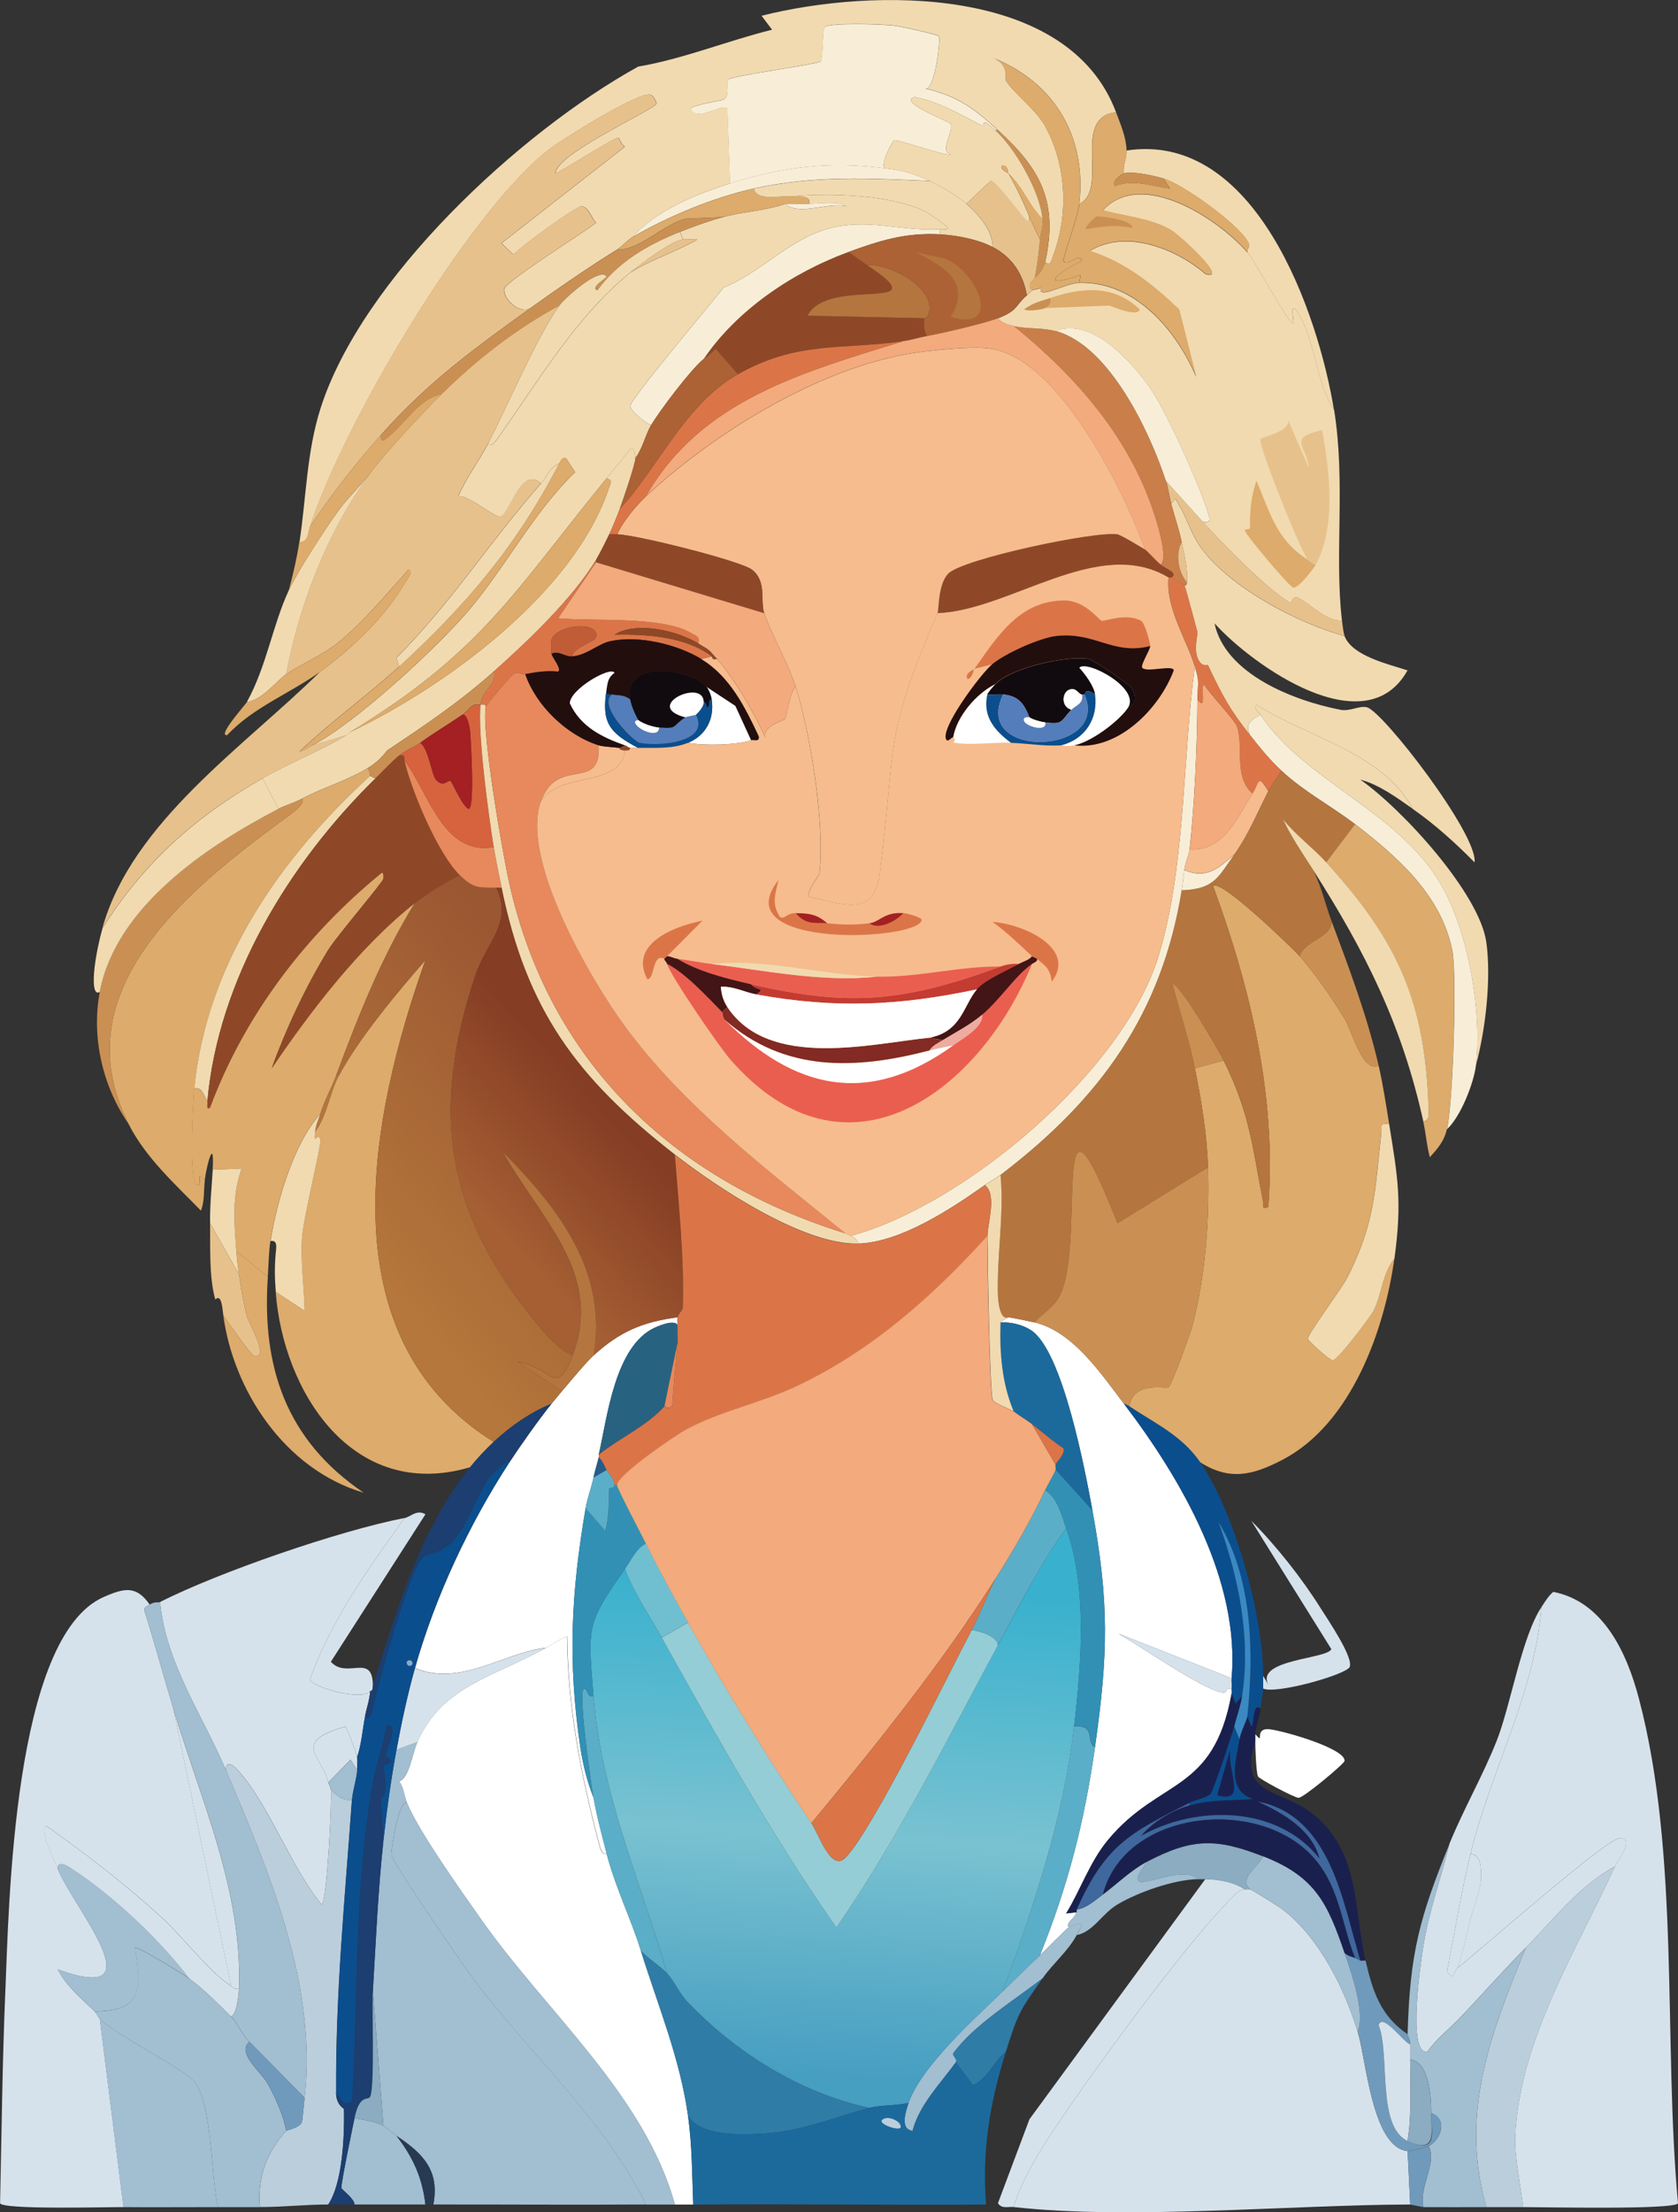 <?xml version="1.0" encoding="UTF-8"?>
<svg id="Layer_1" data-name="Layer 1" xmlns="http://www.w3.org/2000/svg" xmlns:xlink="http://www.w3.org/1999/xlink" viewBox="0 0 224.83 296.28">
  <rect x="0" y="0" width="224.83" height="296.28" fill="#333333" stroke="none"/>
  <defs>
    <style>
      .cls-1 {
        fill: #e7895c;
      }

      .cls-2 {
        fill: #f6bc8d;
      }

      .cls-3 {
        fill: #265c8b;
      }

      .cls-4 {
        fill: #edac9f;
      }

      .cls-5 {
        fill: #db7548;
      }

      .cls-6 {
        fill: #8bacc1;
      }

      .cls-7 {
        fill: #0b4e8e;
      }

      .cls-8 {
        fill: url(#linear-gradient-3);
      }

      .cls-9 {
        fill: url(#linear-gradient-2);
      }

      .cls-10 {
        fill: #273a52;
      }

      .cls-11 {
        fill: #431516;
      }

      .cls-12 {
        fill: #3a89c3;
      }

      .cls-13 {
        fill: #ca7e49;
      }

      .cls-14 {
        fill: #f1dab0;
      }

      .cls-15 {
        fill: #bbcedc;
      }

      .cls-16 {
        fill: #709abb;
      }

      .cls-17 {
        fill: url(#linear-gradient);
      }

      .cls-18 {
        fill: #2f7ca7;
      }

      .cls-19 {
        fill: #a2bed1;
      }

      .cls-20 {
        fill: #c05d37;
      }

      .cls-21 {
        fill: #f8eed7;
      }

      .cls-22 {
        fill: #c43b32;
      }

      .cls-23 {
        fill: #d6e2eb;
      }

      .cls-24 {
        fill: #ddab6b;
      }

      .cls-25 {
        fill: #110b0f;
      }

      .cls-26 {
        fill: #fff;
      }

      .cls-27 {
        fill: #ca9053;
      }

      .cls-28 {
        fill: #1c3e70;
      }

      .cls-29 {
        fill: #1a204e;
      }

      .cls-30 {
        fill: #6fbfd0;
      }

      .cls-31 {
        fill: #822a23;
      }

      .cls-32 {
        fill: #230e0e;
      }

      .cls-33 {
        fill: #b5753e;
      }

      .cls-34 {
        fill: #3e689e;
      }

      .cls-35 {
        fill: #a42022;
      }

      .cls-36 {
        fill: #547dbb;
      }

      .cls-37 {
        fill: #8f4827;
      }

      .cls-38 {
        fill: #ea5e50;
      }

      .cls-39 {
        fill: #f3aa7c;
      }

      .cls-40 {
        fill: #94cdd5;
      }

      .cls-41 {
        fill: #e7c18c;
      }

      .cls-42 {
        fill: #286281;
      }

      .cls-43 {
        fill: #3290b5;
      }

      .cls-44 {
        fill: #ac6235;
      }

      .cls-45 {
        fill: #d6633e;
      }

      .cls-46 {
        fill: #5baec8;
      }

      .cls-47 {
        fill: #1c6a9c;
      }
    </style>
    <linearGradient id="linear-gradient" x1="79.98" y1="141.62" x2="48.35" y2="168.27" gradientUnits="userSpaceOnUse">
      <stop offset="0" stop-color="#9b5732"/>
      <stop offset="1" stop-color="#b5773b"/>
    </linearGradient>
    <linearGradient id="linear-gradient-2" x1="79.55" y1="146.81" x2="63.6" y2="161.53" gradientUnits="userSpaceOnUse">
      <stop offset="0" stop-color="#853d24"/>
      <stop offset="1" stop-color="#a55f33"/>
    </linearGradient>
    <linearGradient id="linear-gradient-3" x1="112.45" y1="212.55" x2="108.37" y2="277.84" gradientUnits="userSpaceOnUse">
      <stop offset="0" stop-color="#39b1ce"/>
      <stop offset=".51" stop-color="#79c2d1"/>
      <stop offset="1" stop-color="#469ec1"/>
    </linearGradient>
  </defs>
  <g id="Generative_Object" data-name="Generative Object">
    <g>
      <path class="cls-23" d="M204.07,295.58c-.33-2.87-.98-5.79-1.06-8.68,0-.4-.02-.26,0-.68.56-12.94,8.12-24.85,13.37-36.26.48-1.04,2.83-3.9.53-3.75-1.79.12-18.77,15.12-21.64,17.36.78-2.18,1.19-4.41,1.76-6.64.35-1.37,1.41-3.96,1.41-5.45,0-1.27.05-3.08-1.41-3.23,2.74-11.2,8.62-21.52,9.5-33.02.47-.71.91-1.47,1.58-2.04,6.77,1.29,9.89,8.3,11.44,14.13,5.59,21.04,3.28,46.11,5.28,67.75-.46.9-18.33.5-20.76.51Z"/>
      <path class="cls-23" d="M166.78,253.02c.22-.02.49-.04.7,0,.26.05,3.93,2.36,4.4,2.72,4.92,3.79,8.28,10.62,10.03,16.34,1.17,3.84,1.93,15.5,6.69,16l.35,7.15c-15.99.05-37.82,2.08-53.13.34,1.08-3.69,3.46-7.49,5.63-10.72,5.1-7.6,17.09-24.06,23.22-30.3.6-.61,1.18-1.43,2.11-1.53Z"/>
      <path class="cls-23" d="M20.06,214.89c-.32.22-.82.3-.7.85,1.37,4.34,2.56,8.75,3.87,13.11l7.74,37.11c-2.73-1.67-6.62-6.73-9.32-9.19-4.83-4.39-10.16-8.53-15.48-12.26-.91.73,1.21,4.84,1.58,5.79,2,5.06,13.6,18.4,0,13.45,1.18,2.31,3.11,3.85,4.93,5.62.17.17.54.87.7,1.02l3.17,25.19c-2.05-.02-16.13.37-16.54-.51.21-9.41.3-18.85.7-28.26.49-11.52,1.02-47.6,13.19-52.94,2.82-1.24,4.38-1.52,6.16,1.02Z"/>
      <path class="cls-26" d="M81.28,248.25c1.17,4.5,3.21,8.58,4.57,12.94,2.3,7.38,5.26,14.44,6.33,22.13.55,3.93.55,7.97.7,11.92-.82,0-1.65,0-2.46,0-4.04-14.69-17.27-25.79-26.04-38.3-2.67-3.81-8.21-11.54-9.85-15.49-.38-.91-.43-2.06-1.06-2.89,1.4-.49,1.69-3.53,2.46-5.28,3.34-7.5,10.02-8.63,17.24-12.6.93-.51,1.83-1.15,2.81-1.53.07,9.43,1.83,18.51,4.22,27.58.12.47.35,1.74,1.06,1.53Z"/>
      <path class="cls-19" d="M55.94,233.27c-.78,1.75-1.06,4.78-2.46,5.28.62.83.68,1.98,1.06,2.89-1.15-.57-2.17,6.6-2.11,6.98.14.96,9.21,14.17,10.56,16,7.66,10.42,17.85,19.19,23.57,30.81-9.51.06-19-.01-28.5,0,.86-4.52-1.34-6.82-4.93-9.19-.64-.43-1.65-1.31-1.76-1.36l-1.41-18.04c.4-6.68.69-13.44,1.41-20.09.45-4.12,1.01-8.18,1.76-12.26l2.81-1.02Z"/>
      <path class="cls-23" d="M54.19,203.31c-4.83,6.73-9.98,13.97-12.67,21.62.32,1.02,7.01,2.96,8.09,1.53-.1,1.29-.48,2.21-.7,3.4-.34,1.81-.47,3.69-1.06,5.45-.04-.34-1.38-4-1.58-4.09-7.38,2.13-3.08,3.92-2.29,7.49.07.34.28.42.35,1.02.16,1.3-.51,14.99-1.23,15.32-4.04-4.78-7.31-13.95-11.44-18.21-.52-.54-1.42-1.04-1.41.17-3.14-7.38-8.02-14.2-8.8-22.47,7.91-4,23.98-9.54,32.72-11.24Z"/>
      <path class="cls-15" d="M44.33,239.74c1.14.88,1.3,1.31,2.81,1.36-.94,13.32-2.19,25.66-2.11,39.15,0,1.7,1.05,2.08,1.06,2.21.07,3.65-.19,9.88-2.11,12.77-2.98,0-6.11.35-9.15.34-.37-3.97.92-7.33,3.52-10.21.08-.09,1.82-.37,2.11-1.19.05-.15.28-2.62.35-3.23,1.71-15.17-4.78-30.36-10.56-43.92-.01-1.21.89-.71,1.41-.17,4.12,4.27,7.4,13.43,11.44,18.21.72-.33,1.39-14.02,1.23-15.32Z"/>
      <path class="cls-19" d="M25.33,264.94c1.92,1.41,3.93,3.43,5.63,5.11.87.87,1.48,2.49,2.46,3.4-1.8,1.45,1.59,4.04,2.46,5.62,1,1.82,2.12,4.25,2.46,6.3-2.6,2.89-3.89,6.24-3.52,10.21-1.87,0-3.75,0-5.63,0-.94-4.08-.71-13.75-3.17-16.85-1.27-1.6-9.81-5.78-12.67-8.34-.17-.15-.53-.85-.7-1.02,6.7.02,6.17-3.27,5.45-8.51.35-.23,6.49,3.56,7.21,4.09Z"/>
      <path class="cls-19" d="M21.46,214.55c.78,8.27,5.65,15.09,8.8,22.47,5.78,13.56,12.26,28.75,10.56,43.92l-7.39-7.49c-.98-.91-1.59-2.54-2.46-3.4.74-.22,1.03-2.89,1.06-3.75.46-13.13-5.08-25.15-8.8-37.45-1.31-4.36-2.5-8.76-3.87-13.11-.11-.55.39-.63.7-.85.61-.43,1.21-.24,1.41-.34Z"/>
      <path class="cls-19" d="M54.54,241.45c1.64,3.95,7.18,11.69,9.85,15.49,8.77,12.51,22,23.61,26.04,38.3-1.3,0-2.58,0-3.87,0-5.73-11.62-15.92-20.39-23.57-30.81-1.35-1.84-10.42-15.04-10.56-16-.06-.38.96-7.55,2.11-6.98Z"/>
      <path class="cls-23" d="M197.04,248.25c-1.28,5.23-2.12,10.55-3.17,15.83,1.19,1.31.89-.11,1.41-.51,2.87-2.24,19.85-17.24,21.64-17.36,2.3-.16-.05,2.71-.53,3.75-4.87,2.63-8.2,7.1-11.96,10.89-3.02,3.04-6.18,6.62-8.8,9.36-1.46,1.54-3.2,2.82-4.4,4.6-2.75.25-.81-12.34-.53-14.13.75-4.7,2.4-9.2,3.52-13.79,1.91-4.68,4.48-9.11,6.33-13.79s3.33-13.86,5.98-17.87c-.88,11.51-6.76,21.82-9.5,33.02Z"/>
      <path class="cls-19" d="M29.2,295.58c-4.22-.01-8.45.04-12.67,0l-3.17-25.19c2.85,2.56,11.4,6.74,12.67,8.34,2.45,3.11,2.22,12.77,3.17,16.85Z"/>
      <path class="cls-15" d="M216.39,249.96c-5.25,11.41-12.81,23.32-13.37,36.26-.02.42,0,.28,0,.68.07,2.89.72,5.82,1.06,8.68-1.64.01-3.29,0-4.93,0-3.59-12.69.57-23.11,5.28-34.73,3.76-3.8,7.1-8.27,11.96-10.89Z"/>
      <path class="cls-19" d="M204.43,260.85c-4.71,11.61-8.87,22.03-5.28,34.73-2.81.02-5.63,0-8.44,0-.65-2.68,1.91-5.96.7-8.17,1.6-.81,2.67-3.56.35-4.43-.01-1.89-.17-6.84-2.81-7.15,0-.7,0-1.35,0-2.04,0-.77-.36-1.16-.35-1.36.3-10.88,1.6-15.62,5.63-25.53-1.12,4.58-2.77,9.09-3.52,13.79-.29,1.79-2.22,14.37.53,14.13,1.19-1.78,2.94-3.06,4.4-4.6,2.61-2.75,5.78-6.32,8.8-9.36Z"/>
      <path class="cls-23" d="M166.78,253.02c-.93.1-1.51.93-2.11,1.53-6.14,6.24-18.12,22.7-23.22,30.3-2.17,3.23-4.55,7.04-5.63,10.72-.75-.09-1.56.3-2.11-.51l4.22-11.24,23.57-32.17c1.84.05,3.71.36,5.28,1.36Z"/>
      <path class="cls-19" d="M51.37,284.68c.11.05,1.12.93,1.76,1.36,2.21,2.86,3.45,5.58,3.87,9.19-3.16,0-6.35,0-9.5,0,.02-.74-1.72-2-1.76-2.21-.08-.47,1.51-8.2,1.76-9.36,1.48.32,2.46.34,3.87,1.02Z"/>
      <path class="cls-23" d="M49.96,225.78c0,.85-.35.64-.35.68-1.08,1.42-7.77-.52-8.09-1.53,2.68-7.65,7.84-14.89,12.67-21.62.79-.15,1.68-1.22,2.81-.51l-12.67,19.75c2.15,2.39,5.63-1.3,5.63,3.23Z"/>
      <path class="cls-26" d="M168.19,233.27c0-.34,0-.68,0-1.02,1.3,1.48-.15-.6,1.58-.68,1.28-.06,10.56,2.53,10.38,4.26-.04.38-5.51,4.96-6.16,4.94-.57-.02-5.35-2.55-5.45-2.89-.26-.83-.33-3.61-.35-4.6Z"/>
      <path class="cls-16" d="M181.56,262.21c.28.11.42.26.7.34.18.05.48-.03.7,0,.94,4.01,1.95,7.39,5.63,9.87,0,.2.36.6.35,1.36-.85-.24-3.73-4.34-4.22-2.55,1.55,3.84-.28,13.58,3.87,15.49s3.18-1.14,3.17-3.75c2.32.87,1.24,3.61-.35,4.43-.33.17-2.67.7-2.81.68-4.75-.5-5.51-12.17-6.69-16,1.02-2.56-.79-7.7-1.76-10.55.5.45.89.48,1.41.68Z"/>
      <path class="cls-23" d="M169.24,226.13c0-.56,0-1.14,0-1.7l.7,1.19c-1.8-3.41,7.99-3.44,8.44-4.77l-10.73-17.19c3.38,3.39,6.8,7.73,9.32,11.75.94,1.49,4.4,6.56,3.87,7.83-.43,1.02-9.88,3.7-11.61,2.89Z"/>
      <path class="cls-16" d="M190.7,295.58c-.15,0-1.57-.34-1.76-.34l-.35-7.15c.14.02,2.48-.51,2.81-.68,1.21,2.22-1.35,5.49-.7,8.17Z"/>
      <path class="cls-10" d="M58.06,295.24c-.35,0-.71,0-1.06,0-.42-3.61-1.66-6.33-3.87-9.19,3.58,2.38,5.79,4.67,4.93,9.19Z"/>
      <path class="cls-23" d="M195.28,263.58c-.51.4-.22,1.82-1.41.51,1.04-5.28,1.89-10.6,3.17-15.83,1.45.15,1.4,1.96,1.41,3.23,0,1.49-1.06,4.08-1.41,5.45-.57,2.23-.97,4.45-1.76,6.64Z"/>
      <path class="cls-19" d="M25.33,264.94c-.72-.53-6.86-4.31-7.21-4.09.72,5.25,1.25,8.53-5.45,8.51-1.81-1.77-3.74-3.31-4.93-5.62,13.6,4.95,2-8.38,0-13.45-.06-1.39,1.58-.23,1.94,0,5.43,3.54,11.88,9.6,15.66,14.64Z"/>
      <path class="cls-23" d="M30.96,265.96c.27.16.38.56,1.06.34-.03.86-.32,3.53-1.06,3.75-1.7-1.68-3.7-3.7-5.63-5.11-3.78-5.04-10.22-11.1-15.66-14.64-.35-.23-2-1.39-1.94,0-.37-.95-2.49-5.06-1.58-5.79,5.33,3.72,10.65,7.87,15.48,12.26,2.71,2.46,6.59,7.52,9.32,9.19Z"/>
      <path class="cls-23" d="M32.02,266.3c-.68.22-.79-.18-1.06-.34l-7.74-37.11c3.71,12.3,9.26,24.32,8.8,37.45Z"/>
      <path class="cls-26" d="M90.78,176.42c-.03.52.05,1.04,0,1.7.47-1.81-2.36-.62-2.99-.34-5.42,2.42-6.44,12.16-7.56,17.02-.03.11.02.23,0,.34-.21.9-.51,1.79-.7,2.72-.28,1.33-.83,2.75-1.06,4.09-1.96,11.48-2.42,20.55-.7,32.17.32,2.14.94,4.62,1.76,6.64.45,2.55,1.11,4.99,1.76,7.49-.71.2-.93-1.06-1.06-1.53-2.39-9.06-4.15-18.15-4.22-27.58-.99.38-1.88,1.02-2.81,1.53-5.69.63-11.49,5.27-17.59,2.72,2.68-9.49,7.25-19.28,12.67-27.58,1.44-2.2,3.99-5.8,5.63-7.83.45-.55.95-1.16,1.41-1.7,1.01-1.18,3.21-3.85,4.22-4.77,3.5-3.15,6.44-4.46,11.26-5.11Z"/>
      <path class="cls-23" d="M73.19,220.68c-7.22,3.96-13.9,5.1-17.24,12.6l-2.81,1.02c.67-3.63,1.46-7.34,2.46-10.89,6.1,2.54,11.9-2.09,17.59-2.72Z"/>
      <path class="cls-26" d="M138.63,177.1c5.13,1.22,8.89,6.86,11.96,10.89,7.76,10.19,15.56,23.75,14.43,36.77l-15.13-5.96c2.84,1.6,11.03,7.29,13.72,7.83,1.16.23.32-.61,1.41-.51-.03.22.04.47,0,.68-2.44,13.43-9.62,11.28-16.54,19.58-2.46,2.96-3.66,6.65-5.63,9.87l1.41-.17c-.46,1.12-1.44,1.31-1.06,2.04-.42.26-3.08,3.02-3.87,3.75,3.78-9.33,5.99-17.98,7.39-27.92,1.76-12.43,1.91-19.31-.35-31.66-.95-5.18-3.99-21.47-8.27-24.17-1.18-.75-2.64-1.07-4.05-1.02.05-.19.99-.67,1.06-.68.18-.03,3.04.57,3.52.68Z"/>
      <path class="cls-23" d="M47.85,235.32c.06.55,0,1.15,0,1.7l-.88-1.36-2.99,3.06c-.79-3.57-5.09-5.36,2.29-7.49.21.09,1.54,3.75,1.58,4.09Z"/>
      <path class="cls-19" d="M47.85,237.02c.01.89-.62,2.89-.7,4.09-1.51-.05-1.67-.48-2.81-1.36-.07-.6-.28-.68-.35-1.02l2.99-3.06.88,1.36Z"/>
      <path class="cls-16" d="M40.81,280.94c-.07.62-.3,3.08-.35,3.23-.29.83-2.03,1.1-2.11,1.19-.34-2.05-1.46-4.48-2.46-6.3-.87-1.58-4.26-4.17-2.46-5.62l7.39,7.49Z"/>
      <path class="cls-23" d="M188.94,273.79c0,.69,0,1.35,0,2.04.01,3.62.23,7.31-.35,10.89-4.15-1.91-2.32-11.65-3.87-15.49.49-1.79,3.37,2.32,4.22,2.55Z"/>
      <path class="cls-6" d="M191.76,282.98c.02,2.61.78,5.57-3.17,3.75.59-3.59.36-7.28.35-10.89,2.65.31,2.8,5.26,2.81,7.15Z"/>
      <path class="cls-23" d="M165.02,224.76c-.04.44.06.93,0,1.36-1.08-.1-.24.75-1.41.51-2.69-.54-10.88-6.23-13.72-7.83l15.13,5.96Z"/>
    </g>
    <g>
      <path class="cls-24" d="M174.17,128.07c2.07,2.38,4.34,5.65,5.98,8.34,1.02,1.67,2.41,7.34,4.57,6.3.59,2.56.99,5.24,1.41,7.83-1.41-.16-.95.27-1.06,1.19-.87,7.8-.84,12.05-4.57,19.41-.65,1.27-5.37,7.65-5.28,8.17.04.21,2.72,2.74,3.34,2.89.67-.07,4.96-5.71,5.45-6.64,1.13-2.14,1.22-5.14,2.81-6.98-1.3,9.46-5.72,22.07-14.95,26.9-3.97,2.07-7.08,2.88-11.08.34-2.49-3.59-6.06-5.19-9.5-7.49.64-3.44,4.77-2.29,5.28-2.55.4-.21,2.92-7.23,3.17-8.17,1.79-6.69,2.32-14.37,2.11-21.28-.14-4.51-.87-8.87-1.76-13.28l3.87-1.02c3.54,7.19,3.8,11.35,5.28,18.9.09.48-.19,1.19.7.68,1.1-14.63-2.34-29.22-7.39-42.9.73-1.32,10.82,8.46,11.61,9.36Z"/>
      <path class="cls-14" d="M149.54,15.04c-6.1.64-.86,10.31-4.93,12.26,1.02-8.7-3.1-16.2-11.61-19.58,2.3.89,1.65,2.89,1.76,3.06,1.2,1.85,4.01,3.83,5.28,6.13,2.87,5.21,3.16,11.82,1.06,17.36-.19.51-.33,1.49-1.06.85,1.77-8.06-.55-12.42-6.33-17.7-3.19-2.91-5.28-4.53-9.85-5.62,1.44.66,2.2-6.69,1.94-6.98-.19-.21-5-1.27-5.63-1.36-1.79-.27-9.32-.45-9.68.17-.28.48-.19,4.36-.53,4.6-.52.36-11.89,1.94-12.31,2.38-.54.56.34,2.05-.7,2.72-.19.12-3.81.64-4.4,1.19.68,1.96,4.37-.81,4.93,0l.35,10.04c-4.49,1.43-9.9,3.6-13.02,7.15-.68.39-1.57,1.37-2.11,1.7-3.8,2.35-7.98,5.23-11.61,7.83-1.47.94-3.74-1.28-3.52-2.55.18-1.01,10.81-7.66,12.31-8.85-.57-.52-1.03-2.18-1.94-2.21-.77-.03-8.16,5.38-9.15,6.47l-1.58-1.53,16.54-12.94c-.44-.15-.79-1.17-.88-1.19-.48-.1-7.3,4.33-8.44,4.77.13-2.7,13.4-8.55,13.55-9.36.01-.07-.39-1.12-.88-1.19-1.69-.26-11.92,6.05-13.72,7.49-11.06,8.84-27.56,37.08-31.84,50.39-.25.79-.21,2.13-1.41,2.04.91-6.01.95-12.01,2.81-17.87,5.52-17.34,26.58-36.95,42.57-45.79,6.09-1.04,12.01-3.48,17.94-4.94l-1.41-1.87c14.97-3.78,41.15-4.07,47.5,12.94Z"/>
      <path class="cls-33" d="M181.56,110.37l-3.87,5.11c-1.78-1.95-4.12-3.66-5.81-5.79,1.11,2.4,2.63,4.58,4.05,6.81,1.11,2.15,1.64,4.6,2.46,6.81.18,2.32-3.63,2.56-4.22,4.77-.79-.9-10.88-10.68-11.61-9.36,5.04,13.68,8.49,28.26,7.39,42.9-.9.51-.61-.2-.7-.68-1.48-7.54-1.74-11.71-5.28-18.9-.56-1.15-6.01-10.52-6.86-10.21,1,3.77,2.22,7.39,2.99,11.24.89,4.41,1.62,8.77,1.76,13.28l-12.14,7.49c-9.31-23.81-3.95,3.55-7.92,10.04-.87,1.42-2.14,2.06-3.17,3.23-.48-.11-3.34-.71-3.52-.68-1.21.53-1.4-2.55-1.41-2.89-.16-5.3.85-10.83.35-16.17,13.42-10.22,21.62-21.66,24.28-38.13,4.39-.15,4.88-1.76,7.04-4.77,1.94-2.7,3.08-5.61,4.57-8.51.46-.9,1.18-1.88,1.76-2.72,3.13,2.88,6.62,4.67,9.85,7.15Z"/>
      <path class="cls-41" d="M74.94,40.92c-3.02,4.2-6.9,13.39-9.5,18.38-1.26,2.41-2.97,4.64-4.05,7.15,1.31-.2,4.91,2.9,5.63,2.72,1.28-.32,2.76-6.88,5.45-4.43-6.66,7.56-12.15,16.15-19.35,23.32l.35,1.19c-4.35,3.98-9.16,7.4-13.37,11.41.55-.1,1.23-.57,1.76-.85l4.57-1.36c-3.62,2.17-7.61,3.72-11.26,5.79-9.05,5.13-15.92,11.29-21.46,20.09,3.96-14.26,19.08-24.38,29.2-34.39,4.06-2.92,8.79-7.43,11.26-11.75.17-.29,1.43-1.83.53-1.87-2.91,3.21-5.79,6.74-9.15,9.53-2.31,1.92-4.82,2.85-7.21,4.43,1.72-9.24,5.56-19.2,11.26-26.9,2.02-2.72,6.99-8.08,9.5-10.55,4.69-4.62,9.94-8.75,15.83-11.92Z"/>
      <path class="cls-24" d="M66.15,193.1c-1.07,1-2.25,2.27-3.17,3.4-15.78,4.63-25.06-10.19-26.04-23.49l3.87,2.55c-.08-3.29-.56-6.56-.35-9.87.15-2.34,2.58-12.29,2.46-12.94-.26-1.45-.99.88-.7-1.19,1.64-2.2,1.91-5.15,3.17-7.49,2.66-4.97,7.85-11.2,11.61-15.49-7.41,20.84-13.45,50.45,9.15,64.52Z"/>
      <path class="cls-24" d="M49.61,103.9c-12.27,11.18-21.92,25.25-23.57,41.88-.12,1.16-.9,13.3.53,12.94.46-.12-.27-2.23.88-.68-.17,1.26-.02,2.89-.53,4.09-3.51-3.6-7.39-7.07-9.68-11.58-9.15-18.01,8.36-31.74,21.29-41.2.39-.29,2.5-1.72,1.94-2.38,2.81-1.48,6.07-2.44,8.8-4.09.3.3.3.95.35,1.02Z"/>
      <path class="cls-24" d="M55.59,120.92c-4.5,7.32-7.59,15.16-10.56,23.15-.64,1.74-1.55,3.26-2.11,5.11-3.61,3.92-5.86,11.87-6.69,17.02-.21,1.33-.25,3.35-.35,4.77l-4.22-3.4c-.28-3.75-.62-7.41.7-11.06l-3.87.17c.27-4.51-.75-.92-1.06,1.36-1.15-1.55-.42.56-.88.68-1.43.36-.64-11.77-.53-12.94,1.04-.26,1.16.76,1.76,1.7.1.16-.23,1.26.35.85,4.56-12.27,12.76-23.12,23.05-31.49.25.13.24.62.18.85-.15.58-6.28,7.73-7.39,9.53-2.94,4.77-5.68,10.6-7.56,15.83,5.18-7.65,11.83-16.34,19.18-22.13Z"/>
      <path class="cls-14" d="M180.15,85.18c1.04,2.69,5.92,3.77,8.44,4.6-5.63,10.07-20.74-.64-25.86-6.3,1.4,6.71,10.44,10.33,16.89,11.58,1.26.24,2.48-.58,3.52-.34,2.13.5,14.93,17.08,14.43,20.77-2.56-2.6-5.26-5.04-8.27-7.15-4.09-7.59-13.99-9.51-20.94-13.96-.41.53.27.98.53,1.36-1.34.67-2.14,1.31-1.41,2.72-2.79-3.54-3.71-5.33-5.63-9.36-.05-.1-.87.38-1.41-1.02-.48-1.23.05-3.24,0-3.4-.27-.94-1.58-6.02-1.76-6.3.3.03.33-.08.35-.34.15-1.83-.33-3.68-.7-5.45-.35-1.67-.95-3.45-1.41-5.11.75-.86.47-.82,1.06.17,1.33,2.25,1.6,4.15,3.52,6.47,4.07,4.92,12.44,9.35,18.65,11.06Z"/>
      <path class="cls-24" d="M193.87,151.23c-.4,1.64-1.19,2.52-2.29,3.75-.42-1.56-.53-3.2-.88-4.77.86-.25.72-.88.7-1.53-.39-14.38-4.05-22.6-13.72-33.19l3.87-5.11c5.63,4.32,11.51,9.46,13.02,16.85.67,3.29.09,20.77-.7,24Z"/>
      <path class="cls-21" d="M168.89,95.73c5.74,8.66,18.15,12.82,23.93,22.3,3.89,6.38,5.79,17.41,4.93,24.68-.28,2.34-2.05,6.87-3.87,8.51.79-3.23,1.38-20.72.7-24-1.51-7.39-7.39-12.53-13.02-16.85-3.24-2.48-6.73-4.27-9.85-7.15-1.57-1.44-2.91-3.1-4.22-4.77-.73-1.41.07-2.05,1.41-2.72Z"/>
      <path class="cls-14" d="M189.3,108.33c-2.09-1.47-4.51-3.26-7.04-3.92,5.61,3.92,15.98,15.24,16.89,21.79.68,4.88-.11,11.74-1.41,16.51.86-7.27-1.04-18.3-4.93-24.68-5.78-9.48-18.18-13.64-23.93-22.3-.25-.38-.94-.83-.53-1.36,6.94,4.45,16.84,6.36,20.94,13.96Z"/>
      <path class="cls-14" d="M178.74,54.88c-2.5-3.73-2.48-9.42-4.93-13.11-1.11-1.68-.38,1.47-.53,1.53-.54.23-5.15-8.37-6.16-9.53.04-.89.56-.61,0-1.53-1.39-2.31-8.51-7.52-11.26-8.34-1.29-.38-4.04-1-5.28-.68-.16-1.13.4-1.94.35-3.06,17.29-2.64,25.7,21.79,27.8,34.73Z"/>
      <path class="cls-14" d="M186.13,150.54c1.15,7.16,1.76,10.37.7,18.04-1.6,1.84-1.68,4.84-2.81,6.98-.49.93-4.78,6.57-5.45,6.64-.62-.16-3.31-2.68-3.34-2.89-.09-.52,4.63-6.9,5.28-8.17,3.73-7.36,3.71-11.61,4.57-19.41.1-.92-.36-1.35,1.06-1.19Z"/>
      <path class="cls-27" d="M17.24,150.54c-3.51-5.06-5.01-11.7-3.87-17.7,2.15-11.37,14.24-19.48,23.93-24.51.97-.51,2.16-.83,3.17-1.36.57.66-1.55,2.1-1.94,2.38-12.93,9.45-30.44,23.19-21.29,41.2Z"/>
      <path class="cls-14" d="M37.3,108.33c-9.69,5.04-21.78,13.15-23.93,24.51-1.18.71-.72-3.07-.7-3.23.18-1.63.61-3.68,1.06-5.28,5.54-8.79,12.42-14.95,21.46-20.09l2.11,4.09Z"/>
      <path class="cls-24" d="M35.89,170.97c-.83,12.01,2.38,21.87,12.84,28.94-10.67-3.15-17.52-13.85-18.82-23.83.27.52,3.71,5.35,4.05,5.45,2.3.67-.63-4.34-.88-5.28-.48-1.83-.76-3.75-1.06-5.62-.17-1.09-.27-1.96-.35-3.06l4.22,3.4Z"/>
      <path class="cls-14" d="M177.69,115.48c9.67,10.59,13.33,18.81,13.72,33.19.02.65.15,1.29-.7,1.53-2.86-12.92-7.7-22.61-14.78-33.71-1.42-2.22-2.94-4.41-4.05-6.81,1.68,2.12,4.03,3.84,5.81,5.79Z"/>
      <path class="cls-14" d="M42.93,149.18c-.27.88-.56,1.36-.7,2.38-.29,2.07.45-.26.7,1.19.11.65-2.31,10.59-2.46,12.94-.21,3.31.27,6.58.35,9.87l-3.87-2.55c-.15-2.02-.17-3.25,0-5.28.05-.57.3-1.7-.7-1.53.82-5.15,3.08-13.1,6.69-17.02Z"/>
      <path class="cls-27" d="M184.72,142.71c-2.17,1.04-3.55-4.63-4.57-6.3-1.64-2.69-3.91-5.96-5.98-8.34.6-2.2,4.4-2.45,4.22-4.77,2.36,6.32,4.79,12.75,6.33,19.41Z"/>
      <path class="cls-41" d="M161.15,69.86c2.48,2.77,8.72,9.21,11.79,10.89.06.03.24-1.09,1.06-.68,1.66.84,3.41,2.99,5.81,3.06.06.49.2,1.66.35,2.04-6.21-1.72-14.57-6.15-18.65-11.06-1.92-2.32-2.19-4.22-3.52-6.47-.58-.99-.3-1.03-1.06-.17-.25-.91-.42-2.19-.7-3.06l4.93,5.45Z"/>
      <path class="cls-14" d="M38.35,90.28c-1.15.76-3.22,3.5-5.28,3.75,2.67-4.85,3.44-10.28,5.63-14.98,1.19-2.56,4.92-8.29,6.69-10.72,1.15-1.59,2.97-3.35,4.22-4.94-5.7,7.69-9.54,17.65-11.26,26.9Z"/>
      <path class="cls-24" d="M59.11,52.83c-2.51,2.47-7.48,7.83-9.5,10.55-1.25,1.59-3.07,3.35-4.22,4.94-1.76,2.44-5.49,8.16-6.69,10.72.57-2.15,1.07-4.26,1.41-6.47,1.2.08,1.15-1.26,1.41-2.04,2.93-4.36,5.99-8.31,9.5-12.26.07,1.26.51.61,1.06.17,2.2-1.78,4.21-5.19,7.04-5.62Z"/>
      <path class="cls-24" d="M42.93,89.94c-4.09,2.94-9.05,4.8-12.49,8.51-1.4.18,2.42-4.04,2.64-4.43,2.06-.24,4.13-2.99,5.28-3.75,2.39-1.58,4.9-2.51,7.21-4.43,3.36-2.79,6.24-6.32,9.15-9.53.9.05-.36,1.58-.53,1.87-2.47,4.31-7.2,8.82-11.26,11.75Z"/>
      <path class="cls-41" d="M32.02,170.63c.29,1.87.57,3.78,1.06,5.62.25.94,3.18,5.95.88,5.28-.33-.1-3.78-4.93-4.05-5.45-.1-.78-.22-2.9-1.06-2.04-.85-2.89-.66-7.18-.7-10.21l3.87,6.81Z"/>
      <path class="cls-14" d="M31.67,167.57c.08,1.1.18,1.98.35,3.06l-3.87-6.81c-.04-2.44.21-4.73.35-7.15l3.87-.17c-1.32,3.66-.99,7.31-.7,11.06Z"/>
      <path class="cls-27" d="M161.85,156.33c.21,6.91-.32,14.58-2.11,21.28-.25.94-2.77,7.96-3.17,8.17-.51.27-4.64-.88-5.28,2.55-.18-.12-.48-.29-.7-.34-3.08-4.04-6.83-9.67-11.96-10.89,1.03-1.18,2.3-1.82,3.17-3.23,3.97-6.49-1.4-33.85,7.92-10.04l12.14-7.49Z"/>
      <path class="cls-27" d="M163.96,142.03l-3.87,1.02c-.77-3.84-1.99-7.47-2.99-11.24.86-.31,6.3,9.07,6.86,10.21Z"/>
      <path class="cls-21" d="M133.7,17.43h-.35c-2.42-2.19-1.01-.2-1.94-.68-2.95-1.53-5.39-3.03-8.8-3.75-2.58.57,4.6,3.27,4.75,3.57.54,1.05-1.63,3.58,0,4.09-.15.43-7.1-2.02-7.56-1.87-.22.07-1.93,3.26-1.23,3.75-7.49-.98-13.69-.2-20.76,2.04l-.35-10.04c-.56-.81-4.24,1.96-4.93,0,.59-.55,4.21-1.07,4.4-1.19,1.05-.68.17-2.16.7-2.72.43-.45,11.8-2.02,12.31-2.38.34-.24.25-4.11.53-4.6.36-.62,7.88-.44,9.68-.17.63.09,5.44,1.15,5.63,1.36.27.29-.5,7.64-1.94,6.98,4.57,1.09,6.66,2.7,9.85,5.62Z"/>
      <path class="cls-41" d="M71.07,41.26c-7.69,5.52-13.75,9.93-20.06,17.02-3.51,3.95-6.57,7.9-9.5,12.26,4.28-13.31,20.78-41.54,31.84-50.39,1.81-1.44,12.04-7.75,13.72-7.49.49.07.89,1.12.88,1.19-.14.81-13.42,6.66-13.55,9.36,1.14-.44,7.97-4.87,8.44-4.77.09.02.44,1.05.88,1.19l-16.54,12.94,1.58,1.53c.99-1.09,8.38-6.5,9.15-6.47.91.04,1.36,1.69,1.94,2.21-1.5,1.2-12.14,7.85-12.31,8.85-.22,1.27,2.04,3.49,3.52,2.55Z"/>
      <path class="cls-24" d="M144.61,27.3c-.22,1.91-2.28,7.3-2.11,7.66.42.88,2.21-1.26,2.46,0-3.21,1.44-6.06,3.89-.18,1.87l-.18,1.02c-1.88.05-5.67,2.34-5.1.68-.3.15-1.06.26-1.23.34-.88-.87.27-1.37.35-1.7.56-.24,1.29-1.52,1.41-2.04.72.64.86-.34,1.06-.85,2.1-5.55,1.82-12.15-1.06-17.36-1.26-2.29-4.07-4.28-5.28-6.13-.11-.17.54-2.18-1.76-3.06,8.51,3.38,12.63,10.87,11.61,19.58Z"/>
      <path class="cls-27" d="M97.11,29c-1.93.51-4.12,1.3-5.98,2.04-4.4,1.75-8.33,4.06-11.08,7.83-1.05-.4,1.37-1.68,1.23-1.87-.94-1.27-5.59,2.89-6.33,3.92-5.89,3.16-11.15,7.3-15.83,11.92-2.83.43-4.84,3.84-7.04,5.62-.54.44-.99,1.09-1.06-.17,6.31-7.09,12.36-11.5,20.06-17.02,3.63-2.6,7.81-5.48,11.61-7.83,2.93.12,6.1-3.26,8.97-4.09.48-.14,4.5-.14,5.45-.34Z"/>
      <path class="cls-21" d="M118.57,22.53c2.63.34,3.61.63,5.98,1.7-8.23-.36-15.45-.77-23.57,1.02-5.42,1.2-11.42,3.71-16.19,6.47,3.12-3.55,8.52-5.72,13.02-7.15,7.07-2.24,13.27-3.02,20.76-2.04Z"/>
      <path class="cls-24" d="M106.26,26.28c1.05.08,2.49-.11,2.11,1.02-1.05.04-2.12-.03-3.17,0-2.6.9-5.46,1.01-8.09,1.7-.96.2-4.97.2-5.45.34-2.88.83-6.04,4.2-8.97,4.09.54-.34,1.43-1.31,2.11-1.7,4.77-2.76,10.77-5.27,16.19-6.47.47,1.74,3.5.88,5.28,1.02Z"/>
      <path class="cls-27" d="M140.04,35.13c-.11.52-.85,1.81-1.41,2.04.33-1.41.58-3.63.7-5.11.08-.91.43-1.69.35-2.72-.28-3.58-3.64-9.48-6.33-11.92h.35c5.78,5.28,8.11,9.65,6.33,17.7Z"/>
      <path class="cls-5" d="M158.69,78.37c.18.28,1.49,5.35,1.76,6.3.05.16-.48,2.17,0,3.4.54,1.4,1.36.93,1.41,1.02,1.92,4.03,2.84,5.82,5.63,9.36,1.31,1.66,2.66,3.33,4.22,4.77-.57.85-1.3,1.83-1.76,2.72-1.45-2.38-1.13-1.17-2.11.34-2.62-2.31-1.15-6.35-2.11-9.02-.33-.93-3.71-4.39-4.4-5.62-.53.23.42,3.75-.88,2.04,0-2.39.35-2.07-.35-4.43-1.07-3.58-3.92-7.83-3.52-11.92.09.05.27-.05.35,0,.59.4,1.7.94,1.76,1.02Z"/>
      <path class="cls-21" d="M165.37,114.46c-2.16,3-2.64,4.62-7.04,4.77.15-.93.23-1.8.35-2.72,3.01,1.32,4.66-.32,6.69-2.04Z"/>
      <path class="cls-13" d="M141.44,44.32c7.23,1.95,12.66,13.65,14.78,20.09.29.88.45,2.15.7,3.06.46,1.66,1.06,3.44,1.41,5.11-.9,1.54-.49,4,.7,5.45-.02.26-.05.38-.35.34-.05-.08-1.17-.62-1.76-1.02,1.03-.59-.78-1.18-1.41-1.7.98-.83-.29-4.95-.7-6.3-3.26-10.52-10.47-18.79-19-25.7,1.89.43,3.75.17,5.63.68Z"/>
      <path class="cls-21" d="M161.15,69.86l-4.93-5.45c-2.11-6.44-7.54-18.14-14.78-20.09,4.85-1.92,10.25,4.19,12.67,7.66,2.2,3.16,6.59,12.95,7.74,16.68.22.7.6,1.44-.7,1.19Z"/>
      <path class="cls-41" d="M137.93,29c.43,1.02.88,2.08,1.41,3.06-.13,1.48-.37,3.7-.7,5.11-.08.33-1.23.83-.35,1.7-.04.02-.49.49-.7.68-.5-2.84-1.94-5.09-4.57-6.47-.02-2.31-1.9-4.3-3.52-5.79.49-.43,3.11-3.04,3.34-3.06.51-.04,3.67,4.12,4.22,4.77.25.29.95,1.2.88,0Z"/>
      <g>
        <path class="cls-14" d="M167.13,33.77c1.01,1.16,5.62,9.76,6.16,9.53.15-.06-.58-3.21.53-1.53,2.45,3.69,2.43,9.37,4.93,13.11,1.57,9.71.02,19.48,1.06,28.26-2.39-.07-4.15-2.22-5.81-3.06-.81-.41-1,.71-1.06.68-3.06-1.69-9.31-8.13-11.79-10.89,1.3.24.92-.5.7-1.19-1.16-3.73-5.54-13.52-7.74-16.68-2.42-3.47-7.81-9.58-12.67-7.66-1.88-.51-3.74-.25-5.63-.68-.76-.17-1.6-.41-2.11-1.02,2.79-1.1,2.26-1.68,3.87-3.06.22-.19.66-.66.7-.68.17-.08.93-.19,1.23-.34-.57,1.66,3.22-.63,5.1-.68,7.56-.2,13.06,6.47,15.66,12.6l-2.29-9.02c-3.52-3.34-7.2-6.32-11.96-7.83,4.8-2.98,11.55-.33,15.48,3.06,3.35,1.08-3.5-5.28-4.75-5.96-2.81-1.52-5.96-1.73-8.97-2.55,5.19-5.68,15.52,1.21,19.35,5.62Z"/>
        <path class="cls-41" d="M176.28,75.64c-.39-.03-.83-.54-1.06-.68-1.2-1.74-6.67-15.37-6.33-16.17.1-.24,4.08-1,3.69-2.55l2.81,6.47c-.43-3.27-2.88-4.02,1.76-5.11.98,5.43,1.92,13.03-.88,18.04Z"/>
        <path class="cls-24" d="M175.22,74.96c.23.14.66.65,1.06.68-.34.61-2.28,3.13-2.99,3.06-.51-.05-6.46-7.17-6.51-7.66-.02-.24.71-.09.7-.34-.02-2.15.12-4.26.88-6.3,1.8,4.2,2.63,7.9,6.86,10.55Z"/>
        <path class="cls-24" d="M140.04,41.26c.56-.28.86-.68.7-1.36,4.19-1.41,8.5-1.81,11.96,1.53-.19,1.07-3.4-.25-4.05-.51l-8.62.34Z"/>
        <path class="cls-27" d="M140.74,39.9c.16.68-.14,1.08-.7,1.36-.37.19-2.33.5-2.81.17,1.14-.89,2.22-1.09,3.52-1.53Z"/>
      </g>
      <path class="cls-14" d="M125.96,30.7c-4.8.29-9.05-1.28-13.9-.34-5.88,1.13-9.89,6.05-15.13,8.17-1.49,1.9-12.39,14.84-12.49,15.83-.06.62,2.09,2.37,2.81,2.55-.79,1.35-1.14,3.13-2.11,4.43,0-.07-.17-1.41-.53-1.36l-3.34,4.09c-12.39,15.14-16.61,23.2-34.48,34.05-.02.01.05.1-.35.34l-4.57,1.36c5.79-3.02,16.44-12.85,20.76-17.87,5.05-5.87,8.75-13.23,14.43-18.73l-1.23-1.87c-.55-.21-.83.65-.88.68-1.63.9-1.45,1.57-2.46,2.72-2.69-2.46-4.17,4.11-5.45,4.43-.72.18-4.32-2.93-5.63-2.72,1.08-2.51,2.79-4.74,4.05-7.15.28.9,1.3-.7,1.41-.85,5.28-7.45,10.35-16.09,17.59-21.96,2.9-1.78,6.36-2.88,8.97-4.43-.62.06-1.34-.09-1.94,0l-.35-1.02c1.86-.74,4.05-1.53,5.98-2.04,2.64-.69,5.5-.8,8.09-1.7,1.9,1.69,5.81-.32,8.27.34-1.01-.76-3.8-.39-5.1-.34.38-1.13-1.06-.94-2.11-1.02,5.24-.47,13.04-.2,17.77,2.04.17.08,3.01,2.03,2.99,2.21-.04.33-.87.07-1.06.17Z"/>
      <path class="cls-14" d="M85.15,61.35c-.03.81-1.7,5.72-2.11,6.81-.31.84-1.04,2.65-1.41,3.4-.42.88-1.3,2.64-1.76,3.4-3.15,5.2-9.13,10.89-13.72,14.98s-9.33,7.26-14.25,10.55c-.16.11-.8,1.27-2.64,2.38-2.73,1.65-5.99,2.61-8.8,4.09-1.01.53-2.2.86-3.17,1.36l-2.11-4.09c3.65-2.07,7.63-3.61,11.26-5.79.4-.24.33-.33.35-.34,13.11-6.23,30.28-18.89,34.83-32.85.19-.59.55-.9-.35-1.19l3.34-4.09c.36-.05.53,1.29.53,1.36Z"/>
      <path class="cls-14" d="M91.48,32.07c-1.6.24-5.65,3.3-7.04,4.43-7.24,5.87-12.31,14.51-17.59,21.96-.11.15-1.13,1.75-1.41.85,2.6-4.99,6.48-14.19,9.5-18.38.74-1.03,5.39-5.18,6.33-3.92.14.19-2.29,1.47-1.23,1.87,2.75-3.77,6.68-6.08,11.08-7.83l.35,1.02Z"/>
      <path class="cls-24" d="M41.87,99.82c-.53.28-1.21.75-1.76.85,4.21-4,9.02-7.43,13.37-11.41,9.07-8.29,15.86-16.34,21.46-27.24.05-.03.33-.89.88-.68l1.23,1.87c-5.67,5.49-9.38,12.86-14.43,18.73-4.32,5.02-14.97,14.86-20.76,17.87Z"/>
      <path class="cls-14" d="M74.94,62.03c-5.61,10.9-12.39,18.94-21.46,27.24l-.35-1.19c7.2-7.17,12.69-15.76,19.35-23.32,1.02-1.16.84-1.82,2.46-2.72Z"/>
      <path class="cls-17" d="M66.5,118.88c2.3,4.62-1.4,7.49-2.81,11.75-6.19,18.64-3.87,32.33,8.8,47.32.94,1.11,2.81,3.06,4.22,3.57-2.22,5.86-2.73,1.47-7.39.85l5.98,3.92c-.46.54-.96,1.15-1.41,1.7-2.89,1.18-5.49,3.01-7.74,5.11-22.6-14.07-16.56-43.68-9.15-64.52-3.76,4.3-8.95,10.52-11.61,15.49h-.35c2.97-7.99,6.05-15.83,10.56-23.15,1.82-1.43,3.91-2.69,5.98-3.75,1.83,1.79,2.43,1.7,4.93,1.7Z"/>
      <path class="cls-33" d="M45.39,144.08c-1.25,2.34-1.53,5.29-3.17,7.49.14-1.02.44-1.51.7-2.38.56-1.84,1.47-3.37,2.11-5.11h.35Z"/>
      <path class="cls-14" d="M50.31,104.24c-11.65,11.42-21.07,26.99-22.52,43.24-.6-.94-.71-1.97-1.76-1.7,1.65-16.63,11.31-30.69,23.57-41.88.02.03.55.3.7.34Z"/>
      <path class="cls-27" d="M64.39,94.37c-1.33-.23-1.34.59-2.46,1.36-1.83,1.26-3.86,2.45-5.63,3.75-.82.6-1.82.9-2.81,1.7s-2.2,2.12-3.17,3.06c-.15-.04-.68-.31-.7-.34-.05-.08-.05-.72-.35-1.02,1.84-1.11,2.48-2.27,2.64-2.38,4.92-3.29,9.85-6.63,14.25-10.55.33,2.14-1.5,2.05-1.76,4.43Z"/>
      <path class="cls-37" d="M54.19,101.86c.93,4.02,4.48,12.47,7.39,15.32-2.07,1.06-4.17,2.31-5.98,3.75-7.35,5.79-14,14.48-19.18,22.13,1.89-5.23,4.62-11.06,7.56-15.83,1.11-1.81,7.24-8.96,7.39-9.53.06-.23.07-.72-.18-.85-10.28,8.37-18.49,19.22-23.05,31.49-.58.41-.25-.7-.35-.85,1.45-16.25,10.87-31.81,22.52-43.24.96-.94,2.19-2.28,3.17-3.06.96-.2.59.54.7.68Z"/>
      <path class="cls-41" d="M159.04,78.03c-1.2-1.44-1.6-3.9-.7-5.45.37,1.77.85,3.61.7,5.45Z"/>
      <g>
        <path class="cls-24" d="M149.54,15.04c.62,1.67,1.34,3.29,1.41,5.11.04,1.12-.52,1.94-.35,3.06-.35.09-1.73,1.11-1.23,1.7,2.45-.96,4.97.02,7.39.34l-.88-1.36c2.75.82,9.87,6.03,11.26,8.34.56.93.04.65,0,1.53-3.83-4.41-14.16-11.3-19.35-5.62,3.02.83,6.16,1.03,8.97,2.55,1.25.67,8.1,7.04,4.75,5.96-3.94-3.39-10.68-6.04-15.48-3.06,4.76,1.51,8.44,4.49,11.96,7.83l2.29,9.02c-2.6-6.12-8.09-12.8-15.66-12.6l.18-1.02c-5.88,2.02-3.04-.43.18-1.87-.26-1.26-2.04.88-2.46,0-.17-.36,1.89-5.75,2.11-7.66,4.07-1.95-1.17-11.62,4.93-12.26Z"/>
        <path class="cls-27" d="M155.87,23.9l.88,1.36c-2.42-.32-4.94-1.3-7.39-.34-.49-.59.88-1.61,1.23-1.7,1.24-.32,3.99.3,5.28.68Z"/>
        <path class="cls-27" d="M146.9,29c.64-.14,5.26.61,4.75,1.53-2.12-.5-4.02-.19-6.16.17-.15-.39,1.3-1.68,1.41-1.7Z"/>
      </g>
      <path class="cls-14" d="M133.35,17.43c2.69,2.43,6.06,8.33,6.33,11.92-1.97-2.02-2.42-4.01-4.57-6.13-.05-.05-.02-1.18-.88-1.02-.35.45.85.96.88,1.02,1.1,1.92,1.95,3.76,2.81,5.79.07,1.2-.63.29-.88,0-.55-.65-3.71-4.81-4.22-4.77-.23.02-2.85,2.63-3.34,3.06-1.13-1.03-3.47-2.4-4.93-3.06-2.37-1.07-3.36-1.36-5.98-1.7-.7-.49,1.01-3.67,1.23-3.75.47-.15,7.42,2.3,7.56,1.87-1.63-.51.54-3.04,0-4.09-.15-.3-7.33-3.01-4.75-3.57,3.41.71,5.85,2.22,8.8,3.75.93.48-.49-1.51,1.94.68Z"/>
      <path class="cls-14" d="M124.56,24.24c1.46.66,3.8,2.03,4.93,3.06,1.62,1.48,3.49,3.47,3.52,5.79-1.97-1.04-4.79-1.58-7.04-1.7.02-.2-.03-.67,0-.68.19-.1,1.02.16,1.06-.17.02-.18-2.82-2.13-2.99-2.21-4.73-2.24-12.53-2.51-17.77-2.04-1.78-.14-4.8.72-5.28-1.02,8.12-1.79,15.34-1.38,23.57-1.02Z"/>
      <path class="cls-21" d="M105.2,27.3c1.05-.03,2.12.04,3.17,0,1.3-.05,4.09-.42,5.1.34-2.45-.66-6.37,1.35-8.27-.34Z"/>
      <path class="cls-24" d="M139.69,29.34c.08,1.03-.27,1.82-.35,2.72-.52-.99-.97-2.05-1.41-3.06-.86-2.03-1.71-3.87-2.81-5.79,2.15,2.12,2.61,4.11,4.57,6.13Z"/>
      <path class="cls-9" d="M67.2,118.88c3.34,16.31,9.99,25.44,23.22,35.75.5,6.72,1.29,13.87,1.06,20.6,0,.07-.69.88-.7,1.19-4.82.65-7.76,1.96-11.26,5.11,1.91-11.24-4.63-19.64-12.14-27.24,4.92,8.88,13.51,16.19,9.32,27.24-1.42-.51-3.29-2.47-4.22-3.57-12.66-14.99-14.99-28.69-8.8-47.32,1.41-4.25,5.12-7.13,2.81-11.75h.7Z"/>
      <path class="cls-33" d="M79.52,181.53c-1.01.91-3.21,3.58-4.22,4.77l-5.98-3.92c4.66.62,5.17,5.01,7.39-.85,4.19-11.04-4.4-18.35-9.32-27.24,7.51,7.59,14.04,16,12.14,27.24Z"/>
      <path class="cls-37" d="M113.65,33.77c.87.52,1.59,1.12,2.46,1.7,10.14,6.68-5.19,1.39-7.92,6.81l15.66.34c-.11.77-.1,1.69.35,2.38-1.07.19-1.95.51-3.17.68-8.31,1.19-14.16-.09-22.17,4.43l-2.99-3.4c-.45.55-1.03.93-1.58,1.36,4.44-6.54,11.88-11.56,19.35-14.3Z"/>
      <path class="cls-21" d="M125.96,30.7s.02.48,0,.68c-4.63-.25-8.07.83-12.31,2.38-7.48,2.74-14.91,7.76-19.35,14.3-1.67,1.33-5.91,6.93-7.04,8.85-.73-.18-2.88-1.94-2.81-2.55.1-.99,11-13.93,12.49-15.83,5.24-2.12,9.25-7.04,15.13-8.17,4.85-.94,9.1.63,13.9.34Z"/>
      <path class="cls-33" d="M123.85,42.62l-15.66-.34c2.73-5.42,18.05-.13,7.92-6.81,2.91-.17,8.25,2.53,8.44,5.62.09,1.5-.69,1.45-.7,1.53Z"/>
      <g>
        <path class="cls-44" d="M125.96,31.39c2.24.12,5.06.67,7.04,1.7,2.64,1.38,4.07,3.62,4.57,6.47-1.61,1.38-1.08,1.96-3.87,3.06-1.79.71-7.42,2.01-9.5,2.38-.45-.7-.46-1.61-.35-2.38.01-.08.8-.03.7-1.53-.19-3.09-5.54-5.79-8.44-5.62-.88-.58-1.59-1.18-2.46-1.7,4.25-1.56,7.68-2.63,12.31-2.38Z"/>
        <path class="cls-33" d="M122.62,33.77l3.17.68c4.54.62,9.2,10.21,1.58,8,2.88-4.64-.9-6.8-4.75-8.68Z"/>
      </g>
      <path class="cls-24" d="M46.8,98.11c17.87-10.85,22.09-18.9,34.48-34.05.91.29.55.6.35,1.19-4.55,13.96-21.72,26.62-34.83,32.85Z"/>
      <path class="cls-44" d="M98.87,50.11c-7.11,4.01-10.66,12.55-15.83,18.04.41-1.09,2.09-6,2.11-6.81.97-1.3,1.32-3.07,2.11-4.43,1.13-1.92,5.36-7.52,7.04-8.85.55-.44,1.13-.81,1.58-1.36l2.99,3.4Z"/>
      <path class="cls-41" d="M84.44,36.49c1.39-1.13,5.43-4.18,7.04-4.43.6-.09,1.31.06,1.94,0-2.62,1.55-6.07,2.65-8.97,4.43Z"/>
      <path class="cls-1" d="M66.15,113.43c.28,1.71.7,3.72,1.06,5.45h-.7c-2.49,0-3.1.08-4.93-1.7-2.91-2.85-6.46-11.3-7.39-15.32,3.19,4.08,5.12,12.8,11.96,11.58Z"/>
      <path class="cls-45" d="M64.39,94.37c-.42,3.82,1.08,14.86,1.76,19.07-6.84,1.22-8.78-7.5-11.96-11.58-.11-.15.26-.89-.7-.68,1-.8,2-1.1,2.81-1.7,1.12.75,1.53,4.29,2.11,4.94,1.02,1.14,1.57-.01,1.94.17.26.13,1.56,3.41,2.46,3.75.83-.11.26-9.49.18-10.38-.02-.27-.33-2.48-1.06-2.21,1.12-.77,1.14-1.59,2.46-1.36Z"/>
      <path class="cls-35" d="M56.3,99.48c1.77-1.3,3.8-2.48,5.63-3.75.72-.27,1.03,1.95,1.06,2.21.08.9.66,10.27-.18,10.38-.9-.34-2.2-3.61-2.46-3.75-.36-.18-.92.97-1.94-.17-.58-.65-.99-4.19-2.11-4.94Z"/>
      <path class="cls-24" d="M135.11,23.21c-.03-.06-1.23-.57-.88-1.02.86-.16.83.97.88,1.02Z"/>
    </g>
    <g>
      <path class="cls-7" d="M151.3,188.33c3.44,2.3,7.01,3.9,9.5,7.49,4.59,6.61,8.49,20.7,8.44,28.6,0,.56,0,1.14,0,1.7,0,.88-.33,1.67-.35,2.72-1.06-1.07-.85,2.36-1.23,2.38l-.53-1.36c.89-8.55.71-18.46-3.87-26.04,2.7,7.44,4.35,15.38,3.17,23.32l-.88,1.02-.53-1.36c.04-.21-.03-.46,0-.68.06-.43-.04-.92,0-1.36,1.14-13.02-6.66-26.58-14.43-36.77.23.05.52.22.7.34Z"/>
      <path class="cls-28" d="M51.37,246.55c-.72,6.65-1.01,13.41-1.41,20.09-.14,2.4.26,12.74-.35,14.13-.28.64-1.4-.49-2.11,2.89-.24,1.16-1.84,8.89-1.76,9.36.04.22,1.78,1.47,1.76,2.21-1.17,0-2.35,0-3.52,0,1.92-2.89,2.18-9.11,2.11-12.77,0-.13-1.05-.52-1.06-2.21.82.75.62,1.92,2.11,1.19.79-13.7.29-29.1,2.81-42.9.45-2.48,1.46-4.96,1.76-7.49,1.87-.37.06,3.23,0,3.75-.07.59.72.89.7,1.02-.04.37-1.04.55-1.06.68-.06.48.87,3.44-.35,4.43l.35,5.62Z"/>
      <path class="cls-29" d="M168.89,228.85c-.02.88-.68,2.52-.7,3.4,0,.34,0,.68,0,1.02-2.44,7.22,3.44,6.32,7.56,9.53,6.54,5.09,5.59,12.77,7.21,19.75-.23-.03-.53.05-.7,0-2.36-7.75-3.92-19.33-13.72-21.28,3.41,1.54,7.3,3.82,8.27,7.66-5.58-7.13-16.41-7.26-23.93-3.06,1.48-1.8,4.2-3.46,6.51-4.09,3.01-.82,5.41-.62,8.44-.85-3.6-1.24-2.16-5.34-1.76-8,.14-.93,1.01-2.67,1.06-3.06l.53,1.36c.39-.02.17-3.45,1.23-2.38Z"/>
      <path class="cls-28" d="M73.89,187.99c-1.64,2.03-4.19,5.63-5.63,7.83-.47-.42-2.71,2.07-2.81,2.21-1.61,2.33-2.91,6.48-4.93,8.51-1.57,1.58-3.21,1.46-3.87,2.04-1.78,1.55-5.98,17-6.69,20.09-.07.29-.35,1.95-1.06,1.19.23-1.19.6-2.11.7-3.4,0-.04.35.17.35-.68,3.09-9.89,6.35-21,13.02-29.28.91-1.14,2.1-2.41,3.17-3.4,2.25-2.1,4.85-3.92,7.74-5.11Z"/>
      <path class="cls-6" d="M169.24,248.6c-.63,1.44-3.36,2.98-1.76,4.43-.21-.04-.49-.02-.7,0-1.57-1-3.44-1.31-5.28-1.36-.35,0-.71,0-1.06,0-2.52-2.5-11.37,3.65-6.69-2.38,6.04-3.15,9.27-3.1,15.48-.68Z"/>
      <path class="cls-19" d="M160.44,251.66c-3.25.09-7.98,1.76-10.73,3.4-2.11,1.27-3.19,3.63-5.45,4.09.26-.49.59-.98.7-1.53-.1-.18-1.47.33-1.76.51-.39-.73.59-.93,1.06-2.04.04-.1-.04-.25,0-.34,1.41-.25,2.44-1.24,3.52-2.04,1.97-1.47,3.77-3.28,5.98-4.43-4.68,6.03,4.17-.12,6.69,2.38Z"/>
      <path class="cls-19" d="M180.15,261.53c.97,2.86,2.78,7.99,1.76,10.55-1.75-5.72-5.11-12.55-10.03-16.34-.47-.36-4.14-2.68-4.4-2.72-1.6-1.44,1.13-2.99,1.76-4.43,6.97,2.71,8.64,6.27,10.91,12.94Z"/>
      <path class="cls-6" d="M51.37,284.68c-1.41-.68-2.39-.7-3.87-1.02.71-3.38,1.83-2.25,2.11-2.89.61-1.39.21-11.73.35-14.13l1.41,18.04Z"/>
      <path class="cls-29" d="M166.43,227.15c-.2,1.36-.72,2.76-1.06,4.09-.26,1.03-2.82,8.68-3.17,9.02-.57.56-1.86.71-2.81,1.19-8.23,4.14-11.3,5.77-15.13,14.3-.04.1.04.24,0,.34l-1.41.17c1.97-3.22,3.17-6.92,5.63-9.87,6.91-8.3,14.1-6.15,16.54-19.58l.53,1.36.88-1.02Z"/>
      <path class="cls-12" d="M167.13,229.87c-.04.4-.92,2.14-1.06,3.06l-.7-1.7c.33-1.33.85-2.73,1.06-4.09,1.18-7.94-.47-15.88-3.17-23.32,4.58,7.58,4.76,17.5,3.87,26.04Z"/>
      <path class="cls-34" d="M182.26,262.55c-.28-.08-.43-.23-.7-.34-1.73-4.21-2-9.18-5.28-13.11-7.22-8.68-25.54-6.83-28.5,4.6-1.08.8-2.11,1.79-3.52,2.04,3.83-8.53,6.9-10.16,15.13-14.3v.34c-2.31.63-5.03,2.28-6.51,4.09,7.52-4.19,18.35-4.07,23.93,3.06-.97-3.84-4.86-6.12-8.27-7.66,9.8,1.94,11.36,13.53,13.72,21.28Z"/>
      <path class="cls-29" d="M181.56,262.21c-.52-.2-.9-.23-1.41-.68-2.27-6.67-3.94-10.23-10.91-12.94-6.21-2.42-9.44-2.46-15.48.68-2.21,1.15-4.01,2.96-5.98,4.43,2.96-11.43,21.28-13.27,28.5-4.6,3.27,3.93,3.55,8.89,5.28,13.11Z"/>
      <g>
        <path class="cls-7" d="M68.26,195.82c-5.42,8.3-9.99,18.09-12.67,27.58-1,3.56-1.79,7.26-2.46,10.89-.75,4.08-1.31,8.13-1.76,12.26l-.35-5.62c1.22-.98.3-3.95.35-4.43.02-.13,1.01-.31,1.06-.68.02-.13-.77-.43-.7-1.02.06-.52,1.87-4.12,0-3.75-.3,2.53-1.31,5.01-1.76,7.49-2.52,13.8-2.03,29.2-2.81,42.9-1.49.73-1.29-.44-2.11-1.19-.08-13.49,1.17-25.84,2.11-39.15.08-1.2.72-3.2.7-4.09,0-.55.06-1.16,0-1.7.58-1.76.71-3.64,1.06-5.45.7.76.99-.9,1.06-1.19.7-3.09,4.91-18.53,6.69-20.09.66-.58,2.3-.47,3.87-2.04,2.02-2.03,3.31-6.18,4.93-8.51.1-.15,2.35-2.63,2.81-2.21Z"/>
        <path class="cls-6" d="M54.71,222.38c.53-.19.77.5.35.68-.52.22-.78-.53-.35-.68Z"/>
      </g>
      <g>
        <path class="cls-19" d="M144.26,259.15c-1.14,2.13-3.2,3.83-4.57,5.79-3.65,2.84-9.26,6.28-11.96,10.04-.2.28.63.81.35,1.19-2.1,2.89-4.91,5.73-5.81,9.19-1.71-.17-.94-2.56-.53-3.75,1.69-4.88,8.88-11.32,12.67-14.98,1.61-1.56,3.29-3.26,4.93-4.77.79-.72,3.45-3.49,3.87-3.75.29-.18,1.66-.69,1.76-.51-.11.55-.45,1.05-.7,1.53Z"/>
        <path class="cls-18" d="M139.69,264.94c-3.09,4.4-3.26,4.58-4.93,9.87-1.67,1.34-2.34,3.56-4.4,4.43l-2.29-3.06c.27-.38-.55-.91-.35-1.19,2.7-3.76,8.32-7.21,11.96-10.04Z"/>
        <path class="cls-18" d="M89.37,264.26c1.02,1.12,1.75,2.81,2.81,3.92,6.56,6.8,14.82,12.02,24.28,14.13-4.4,1.15-9.05,3.12-13.9,3.4-3.24.19-8.74.45-10.38-2.38-1.08-7.69-4.03-14.75-6.33-22.13.9,1.05,2.66,2.13,3.52,3.06Z"/>
        <path class="cls-46" d="M79.52,227.15c1.01,12.89,6.28,24.82,9.85,37.11-.86-.94-2.61-2.01-3.52-3.06-1.36-4.36-3.4-8.44-4.57-12.94-.65-2.5-1.3-4.94-1.76-7.49-.28-1.58-2.2-14.65-1.23-14.64.42,0,.41,1.3,1.23,1.02Z"/>
        <path class="cls-8" d="M143.91,231.23c-1.4,12.17-5.38,23.95-9.5,35.41-3.79,3.66-10.97,10.1-12.67,14.98-1.57.4-3.79.29-5.28.68-9.45-2.11-17.72-7.33-24.28-14.13-1.07-1.1-1.8-2.8-2.81-3.92-3.57-12.29-8.84-24.22-9.85-37.11-.73-9.29-1.06-9.54,4.22-17.02,1.22,3.27,3.24,6.16,4.93,9.19,7.35,13.18,14.65,26.43,23.4,38.81,8.31-11.99,14.75-25.03,21.64-37.79,2.85-5.27,5.64-10.86,9.15-15.66,2.85,8,2.02,18.18,1.06,26.56Z"/>
        <g>
          <path class="cls-47" d="M134.76,274.81c-2.13,6.79-3.22,13.27-2.64,20.43-13.07.09-26.16-.11-39.23,0-.15-3.94-.15-7.99-.7-11.92,1.64,2.83,7.14,2.57,10.38,2.38,4.84-.28,9.5-2.26,13.9-3.4,1.49-.39,3.71-.28,5.28-.68-.41,1.19-1.18,3.58.53,3.75.89-3.47,3.71-6.3,5.81-9.19l2.29,3.06c2.06-.87,2.73-3.09,4.4-4.43Z"/>
          <path class="cls-15" d="M118.75,283.66c.58-.13,1.96.45,1.94,1.19s-4.1-.71-1.94-1.19Z"/>
        </g>
        <path class="cls-46" d="M146.72,233.96c-1.4,9.94-3.61,18.59-7.39,27.92-1.64,1.5-3.32,3.21-4.93,4.77,4.12-11.46,8.1-23.23,9.5-35.41,3.08-.37,1.51,2.23,2.81,2.72Z"/>
        <path class="cls-43" d="M86.56,206.72c-1.26.6-2.04,2.3-2.81,3.4-5.28,7.48-4.95,7.73-4.22,17.02-.82.28-.81-1.02-1.23-1.02-.97,0,.95,13.06,1.23,14.64-.82-2.02-1.44-4.5-1.76-6.64-1.72-11.62-1.26-20.69.7-32.17l2.64,3.06c.53-1.85.46-3.72.53-5.62,0-.26.72,0,.7-.51h.35c0,.43,3.32,6.71,3.87,7.83Z"/>
        <path class="cls-42" d="M90.78,178.12c-.04.56.05,1.15,0,1.7l-1.76,8.51c-2.41,2.65-6.01,4.24-8.8,6.47,1.13-4.87,2.15-14.6,7.56-17.02.64-.28,3.46-1.47,2.99.34Z"/>
        <path class="cls-46" d="M82.33,198.89c.02.51-.69.25-.7.51-.07,1.9,0,3.76-.53,5.62l-2.64-3.06c.23-1.33.78-2.75,1.06-4.09l1.76-1.02c.41.67,1.03,1.18,1.06,2.04Z"/>
        <path class="cls-3" d="M81.28,196.85l-1.76,1.02c.19-.93.5-1.82.7-2.72.58.51.75,1.21,1.06,1.7Z"/>
        <path class="cls-47" d="M146.37,202.29l-4.93-5.45c.06-.16-.06-.51,0-.68.18-.49,1.3-1.37,1.06-2.21-1.51-.96-2.81-2.18-4.22-3.23-.79-.59-1.68-1.13-2.46-1.7-1.6-3.78-1.89-7.88-1.76-11.92,1.41-.04,2.87.28,4.05,1.02,4.28,2.71,7.32,18.99,8.27,24.17Z"/>
        <path class="cls-43" d="M146.37,202.29c2.26,12.35,2.11,19.23.35,31.66-1.3-.5.27-3.1-2.81-2.72.97-8.38,1.79-18.55-1.06-26.56-.58-1.63-1.18-4.11-2.81-5.11.42-.88,1.13-2.03,1.41-2.72l4.93,5.45Z"/>
        <path class="cls-40" d="M92.19,217.27c4.92,8.87,10.86,18.45,16.54,26.9,1.02,1.52,2.63,6.62,4.57,4.6,3.76-3.91,13.66-24.37,16.89-30.47,1.14.13,3.44.83,3.52,2.04-6.89,12.76-13.33,25.8-21.64,37.79-8.74-12.38-16.05-25.63-23.4-38.81l3.52-2.04Z"/>
        <path class="cls-46" d="M142.85,204.68c-3.51,4.81-6.3,10.39-9.15,15.66-.08-1.21-2.38-1.91-3.52-2.04,1.14-2.15,2.07-4.62,3.17-6.81,2.4-3.78,4.78-7.89,6.69-11.92,1.64,1,2.23,3.48,2.81,5.11Z"/>
        <path class="cls-30" d="M86.56,206.72c1.73,3.5,3.73,7.12,5.63,10.55l-3.52,2.04c-1.69-3.03-3.71-5.92-4.93-9.19.78-1.1,1.55-2.81,2.81-3.4Z"/>
      </g>
      <g>
        <path class="cls-7" d="M166.07,232.93c-.4,2.66-1.84,6.76,1.76,8-3.04.23-5.43.03-8.44.85v-.34c.95-.48,2.25-.63,2.81-1.19.34-.34,2.91-7.99,3.17-9.02l.7,1.7Z"/>
        <path class="cls-29" d="M164.84,234.3c-.44,2.92,2.35,7.26-1.76,6.13l1.76-6.13Z"/>
      </g>
      <g>
        <path class="cls-21" d="M160.44,93.69c-.02,5.83-.4,14.34-1.06,20.09-.07.65-.58,1.8-.7,2.72s-.2,1.8-.35,2.72c-2.66,16.47-10.85,27.91-24.28,38.13-.44.34-1.49.92-2.11,1.36-4.46,3.16-11.24,7.64-16.89,7.83-.16-.48-.6-.82-1.06-1.02,15.61-4.3,36.44-22.2,41.17-37.28,3.71-11.83,3.26-26.69,4.93-38.98.7,2.35.36,2.04.35,4.43Z"/>
        <path class="cls-2" d="M169.94,105.94c-1.5,2.91-2.64,5.81-4.57,8.51-2.03,1.72-3.68,3.36-6.69,2.04.13-.93.63-2.07.7-2.72,4.66.26,6.43-4.38,8.44-7.49.98-1.51.66-2.72,2.11-.34Z"/>
        <path class="cls-39" d="M133.7,42.62c.51.61,1.35.85,2.11,1.02,8.53,6.91,15.74,15.19,19,25.7.42,1.35,1.68,5.47.7,6.3-.6-.49-1.83-1.87-2.11-2.04-2.78-7.72-11.38-25.4-20.58-26.9-2.19-.36-6.45.08-8.8.34-13.27,1.49-28.21,10.76-37.47,19.41,7.37-12.89,20.99-16.58,34.48-20.77,1.22-.17,2.1-.49,3.17-.68,2.08-.38,7.71-1.68,9.5-2.38Z"/>
        <path class="cls-39" d="M167.83,106.29c-2.02,3.11-3.78,7.75-8.44,7.49.65-5.75,1.03-14.25,1.06-20.09,1.3,1.71.35-1.81.88-2.04.69,1.23,4.06,4.69,4.4,5.62.96,2.67-.51,6.72,2.11,9.02Z"/>
        <path class="cls-14" d="M65.09,94.71c-.6,3.14,2.27,19.67,3.17,23.66,5.28,23.57,21.61,39.55,45.04,46.81.04.01.46.23.7.34.45.21.89.54,1.06,1.02-7.32.25-18.95-7.49-24.63-11.92-13.24-10.31-19.88-19.43-23.22-35.75-.35-1.72-.78-3.74-1.06-5.45-.68-4.21-2.18-15.25-1.76-19.07.3.05.72-.16.7.34Z"/>
        <path class="cls-37" d="M153.41,73.6c.28.18,1.51,1.55,2.11,2.04.63.52,2.44,1.11,1.41,1.7-.08-.05-.27.05-.35,0-9.41-5.66-21.19,4.4-30.96,4.77.2-.46.03-3.82,1.41-5.28,1.87-1.98,19.76-5.76,22.69-5.28.48.08,3.07,1.65,3.69,2.04Z"/>
        <path class="cls-2" d="M153.41,73.6c-.63-.39-3.22-1.96-3.69-2.04-2.94-.48-20.83,3.3-22.69,5.28-1.37,1.46-1.21,4.82-1.41,5.28-7.34,16.93-5.49,17.44-7.74,34.9-.75,5.78-4.64,4.19-9.5,3.06-.29-.74,1.39-2.88,1.41-3.06.8-6.48-1.17-18.7-3.17-25.02-1.09-3.44-3.07-6.59-4.22-9.87-.57-1.62.37-4.18-1.58-5.79-1.46-1.21-15.8-4.77-18.12-4.77.7-1.68,2.55-3.87,3.87-5.11,9.26-8.64,24.2-17.92,37.47-19.41,2.34-.26,6.6-.7,8.8-.34,9.2,1.5,17.8,19.18,20.58,26.9Z"/>
        <path class="cls-5" d="M121.04,45.68c-13.49,4.19-27.11,7.88-34.48,20.77-1.32,1.23-3.17,3.43-3.87,5.11h-1.06c.37-.76,1.09-2.57,1.41-3.4,5.17-5.5,8.72-14.03,15.83-18.04,8.01-4.51,13.85-3.24,22.17-4.43Z"/>
        <path class="cls-37" d="M82.69,71.56c2.32,0,16.66,3.56,18.12,4.77,1.95,1.61,1.01,4.16,1.58,5.79l-22.52-6.81v-.34c.46-.76,1.33-2.53,1.76-3.4h1.06Z"/>
        <path class="cls-5" d="M79.87,75.3l-5.1,7.49c4.65.43,14.1-.33,17.94,2.04.69.42,1.06.38.88,1.36-2.86-1.75-8.34-3.03-11.26-1.19,4.25-.1,9.58.25,13.02,2.89l-1.41.34c-3.26-1.96-8.34-3.18-12.14-2.38-1.68.35-3.14,1.87-5.1,2.04.02-1.13,3.01-1.92,3.17-2.55.57-2.23-5.25-1.74-5.98.34-.09.26-.04,1.48,0,1.87.04.43,1.44,2.09.88,2.38-1.57-.15-2.87.05-4.4.34-.56.11-.73-.47-1.58,0-.33.18-3.62,4.05-3.69,4.43.01-.5-.4-.29-.7-.34.26-2.38,2.09-2.29,1.76-4.43,4.59-4.09,10.57-9.78,13.72-14.98v.34Z"/>
        <path class="cls-1" d="M70.37,90.28c1.42,4.16,5.51,8.17,9.85,9.53.32,6.35-5.53,1.32-7.74,7.49-2.76,7.69,6.54,23.69,11.26,30.13,7.9,10.77,19.19,19.33,29.56,27.75-23.43-7.26-39.76-23.24-45.04-46.81-.89-3.99-3.76-20.52-3.17-23.66.07-.38,3.36-4.24,3.69-4.43.85-.47,1.03.11,1.58,0Z"/>
        <path class="cls-39" d="M102.39,82.11c1.15,3.29,3.14,6.44,4.22,9.87-.78.62-1.15,3.88-1.41,4.26-.22.32-3.1.96-2.64,2.55-1.44-3.2-4.14-7.91-6.51-10.55-1.26-1.41-.8-1.03-2.46-2.04.18-.98-.19-.94-.88-1.36-3.84-2.38-13.29-1.61-17.94-2.04l5.1-7.49,22.52,6.81Z"/>
        <path class="cls-2" d="M83.04,100.16s-.18.28.7.34c-.63,5.09-8.67,2.72-11.26,6.81,2.21-6.17,8.06-1.14,7.74-7.49.57.18,2.11.25,2.81.34Z"/>
        <path class="cls-37" d="M93.59,86.2c1.66,1.02,1.2.63,2.46,2.04-.68.21-.63-.28-.7-.34-3.44-2.64-8.77-2.99-13.02-2.89,2.92-1.84,8.4-.56,11.26,1.19Z"/>
        <g>
          <path class="cls-14" d="M134.06,157.35c.5,5.34-.52,10.87-.35,16.17.01.35.19,3.43,1.41,2.89-.06,0-1.01.49-1.06.68-.13,4.03.16,8.13,1.76,11.92-.25-.19-2.65-1.1-2.81-1.53-.39-1.03-.7-19.33-.7-21.96,0-1.62,1.3-5.53-.35-6.81.62-.44,1.67-1.02,2.11-1.36Z"/>
          <path class="cls-5" d="M115.06,166.55c5.65-.19,12.43-4.67,16.89-7.83,1.65,1.28.35,5.19.35,6.81-7.31,8.06-15.45,15.32-25.51,20.09-4.72,2.24-10.17,3.32-14.78,5.79-1.58.84-9.34,6.15-9.32,7.49h-.35c-.03-.86-.65-1.38-1.06-2.04-.3-.49-.48-1.2-1.06-1.7.02-.11-.03-.23,0-.34,2.78-2.23,6.39-3.81,8.8-6.47.08-.09.64.66,1.06-.17.19-2.78.45-5.57.7-8.34.05-.56-.04-1.14,0-1.7.05-.66-.03-1.18,0-1.7.02-.31.7-1.12.7-1.19.23-6.73-.55-13.88-1.06-20.6,5.68,4.42,17.31,12.17,24.63,11.92Z"/>
          <path class="cls-39" d="M135.81,189.02c.78.58,1.67,1.11,2.46,1.7l3.17,5.45c-.06.17.06.53,0,.68-.28.7-.99,1.84-1.41,2.72-1.9,4.03-4.29,8.14-6.69,11.92-7.23,11.39-16.01,22.27-24.63,32.68-5.68-8.45-11.61-18.02-16.54-26.9-1.9-3.43-3.9-7.05-5.63-10.55-.55-1.12-3.87-7.4-3.87-7.83-.01-1.34,7.75-6.65,9.32-7.49,4.61-2.47,10.06-3.55,14.78-5.79,10.06-4.76,18.2-12.03,25.51-20.09,0,2.63.32,20.93.7,21.96.16.43,2.56,1.34,2.81,1.53Z"/>
          <path class="cls-1" d="M89.02,188.33l1.76-8.51c-.26,2.77-.51,5.56-.7,8.34-.42.83-.97.08-1.06.17Z"/>
          <path class="cls-5" d="M141.44,196.17l-3.17-5.45c1.41,1.06,2.72,2.28,4.22,3.23.24.85-.88,1.72-1.06,2.21Z"/>
          <path class="cls-5" d="M130.19,218.29c-3.23,6.1-13.13,26.56-16.89,30.47-1.95,2.03-3.55-3.07-4.57-4.6,8.62-10.41,17.4-21.3,24.63-32.68-1.1,2.19-2.03,4.66-3.17,6.81Z"/>
        </g>
        <path class="cls-20" d="M76.7,87.9c-1.06.09-1.84-.85-2.81-.34-.04-.4-.09-1.61,0-1.87.73-2.08,6.55-2.57,5.98-.34-.16.63-3.14,1.42-3.17,2.55Z"/>
        <g>
          <path class="cls-32" d="M93.94,88.24c3.86,2.32,5.92,6.52,7.74,10.38.09.83-.69.38-1.06.51l-2.11-4.6-3.87-2.55c-2.15-2.49-11.2-3.74-10.2,1.7-.83-.67-1.58-.52-2.46-.68-.55-.1-.82.14-.7-.68.15-.94.19-1.58,1.06-2.21-.43-.98-5.99,2.18-5.98,4.09,1.46,3.12,4.27,4.52,7.39,5.62l-.7.34c-.7-.09-2.24-.16-2.81-.34-4.34-1.36-8.44-5.37-9.85-9.53,1.53-.29,2.83-.49,4.4-.34.56-.29-.83-1.96-.88-2.38.97-.5,1.75.43,2.81.34,1.96-.17,3.42-1.69,5.1-2.04,3.8-.8,8.88.43,12.14,2.38Z"/>
          <path class="cls-26" d="M100.63,99.14c-1.88.65-6.37.74-8.44.34,2.42-.98,3.56-3.26,3.17-5.79-.08-.54-.36-1.3-.7-1.7l3.87,2.55,2.11,4.6Z"/>
          <path class="cls-26" d="M81.28,92.33c-.67,4.31.21,5.74,4.22,7.83-.35,0-.71,0-1.06,0-.28-.03-.4-.23-.7-.34-3.12-1.1-5.93-2.49-7.39-5.62-.01-1.9,5.55-5.06,5.98-4.09-.87.63-.91,1.28-1.06,2.21Z"/>
          <path class="cls-7" d="M81.98,93.01c-1.98,1.43,2.86,6.29,3.69,6.47,2.46.51,9.47,0,7.56-3.75.38-.36,1.06-1.12,1.06-1.7.42-.11.38.78.53.68.38-.25-.11-.97.53-1.02.4,2.52-.75,4.8-3.17,5.79-2.15.87-4.43.64-6.69.68-4.01-2.09-4.89-3.52-4.22-7.83-.11.82.15.58.7.68Z"/>
          <path class="cls-37" d="M84.44,100.16s.16.4-.7.34-.66-.34-.7-.34l.7-.34c.3.11.42.31.7.34Z"/>
          <path class="cls-25" d="M94.65,91.99c.35.4.62,1.17.7,1.7-.64.05-.15.77-.53,1.02-.15.1-.11-.79-.53-.68-.04-3.25-8.27.54-2.46,2.04-1.91,1.22-.92,1.55-3.52,1.36-.75-.06-2.17-.5-2.81-1.02-.44-.84-.88-1.76-1.06-2.72-1-5.44,8.06-4.19,10.2-1.7Z"/>
          <path class="cls-36" d="M84.44,93.69c.18.96.62,1.88,1.06,2.72.01.03-.6.05-.35.51.51.94,3.21,1.98,3.17.51,2.6.19,1.61-.14,3.52-1.36.12-.08,1.36-.29,1.41-.34,1.91,3.75-5.11,4.26-7.56,3.75-.83-.17-5.67-5.04-3.69-6.47.88.16,1.63.01,2.46.68Z"/>
          <path class="cls-26" d="M94.3,94.03c0,.58-.67,1.34-1.06,1.7-.05.05-1.29.26-1.41.34-5.8-1.5,2.42-5.29,2.46-2.04Z"/>
          <path class="cls-26" d="M88.31,97.43c.04,1.47-2.66.43-3.17-.51-.25-.46.37-.48.35-.51.64.52,2.07.97,2.81,1.02Z"/>
        </g>
        <g>
          <path class="cls-2" d="M156.57,77.35c-.4,4.09,2.45,8.33,3.52,11.92-1.67,12.29-1.22,27.16-4.93,38.98-4.73,15.08-25.56,32.98-41.17,37.28-.24-.11-.67-.33-.7-.34-10.36-8.42-21.66-16.97-29.56-27.75-4.72-6.44-14.02-22.44-11.26-30.13,2.59-4.09,10.63-1.72,11.26-6.81.86.06.66-.34.7-.34.35,0,.71,0,1.06,0,2.25-.05,4.54.19,6.69-.68,2.08.4,6.57.31,8.44-.34.37-.13,1.15.32,1.06-.51-1.82-3.87-3.88-8.07-7.74-10.38l1.41-.34c.07.06.03.55.7.34,2.37,2.65,5.07,7.36,6.51,10.55-.46-1.59,2.42-2.23,2.64-2.55.25-.37.63-3.63,1.41-4.26,2,6.32,3.96,18.54,3.17,25.02-.02.18-1.7,2.32-1.41,3.06,4.86,1.12,8.75,2.72,9.5-3.06,2.25-17.46.4-17.97,7.74-34.9,9.77-.36,21.55-10.43,30.96-4.77Z"/>
          <g>
            <path class="cls-5" d="M154.11,86.54c-4.95,1.25-7.31-1.89-12.49-1.36-2.27.23-6.82,2.29-8.62,3.75-.49.2-2.17.5-2.46.68,2.95-4.15,5.99-9.24,12.14-9.19,2.73.02,4.62,2.68,4.93,2.72.47.07,3.33-1.08,5.28,0,.48.2,1.25,3.04,1.23,3.4Z"/>
            <path class="cls-5" d="M106.61,122.29c1.43,1.74,2.79,1.24,4.22,1.36,2.19.19,3.42.26,5.63,0,1.26.98,3.65-.31,4.57-1.36.45.03,2.1.42,2.46.85.11,2.84-26.64,4.14-19.18-5.28-.43,1.9-.97,3.12.18,4.94.65.39.88-.54,2.11-.51Z"/>
            <path class="cls-5" d="M138.98,128.41s-.65-.29-.7-.34c-1.69-1.6-3.38-3.22-5.28-4.6,3.99.24,11.36,3.49,7.92,8-.22-1.94-1.04-2.16-1.94-3.06Z"/>
            <path class="cls-5" d="M89.37,128.07l-.35.34c-1.65-.86-1.28,2.81-2.29,2.72-2.5-4.73,3.57-7.08,7.39-7.83l-4.75,4.77Z"/>
            <path class="cls-35" d="M121.04,122.29c-.92,1.05-3.31,2.34-4.57,1.36,1.43-.17,1.96-1.54,4.57-1.36Z"/>
            <path class="cls-35" d="M110.83,123.65c-1.44-.13-2.79.37-4.22-1.36,1.56.04,2.75.03,4.22,1.36Z"/>
            <path class="cls-5" d="M130.54,89.6c-.15.21-.19,1.11-.88,1.36-.47-.68.45-1.11.88-1.36Z"/>
            <g>
              <path class="cls-38" d="M96.76,135.56s.05.72.35,1.02c9.27,9.26,19.16,11.69,30.61,3.4,1.16-.84,4.1-2.46,3.87-4.09,2.44-2.04,4.38-5.17,6.69-6.81-6.95,17.01-24.82,30.75-40.46,12.77-1.45-1.67-7.95-11.1-8.44-12.77,2.48,1.25,5.34,4.37,7.39,6.47Z"/>
              <path class="cls-38" d="M95.35,129.1c7.32.89,14.81,2.48,22.17,1.7,5.49.11,11.02-1.41,16.54-1.36-13.02,4.8-20.34,5.38-33.43,2.38-3.24-.74-7.08-1.69-9.85-3.4,1.53.17,3.03.49,4.57.68Z"/>
              <path class="cls-22" d="M136.52,129.1c-1.56.86-4.61,2.19-5.63,3.4-10.47,2.22-18.99,2.59-29.56.68,1.37-.92,0-.44-.7-1.36,13.09,3,20.4,2.42,33.43-2.38.77-.28,1.63-.41,2.46-.34Z"/>
              <path class="cls-11" d="M138.98,128.41c.02.41-.48.52-.7.68-2.31,1.64-4.25,4.77-6.69,6.81-1.66,1.39-3.45,2.29-5.28,3.4-.32-.02-1.67-.35-1.76-.34,4.28-.83,4.51-4.29,6.33-6.47,1.02-1.22,4.07-2.54,5.63-3.4.59-.33,1.33-.49,1.76-1.02.05.05.66.3.7.34Z"/>
              <path class="cls-11" d="M90.78,128.41c2.77,1.71,6.61,2.66,9.85,3.4.71.92,2.07.44.7,1.36-1.58-.29-3.07-1.13-4.75-1.02.07.97.33,1.9.88,2.72l-.7.68c-2.05-2.1-4.91-5.21-7.39-6.47-.1-.34-.42-.49-.35-.68l.35-.34c.56,0,.79.27,1.41.34Z"/>
              <path class="cls-14" d="M117.52,130.8c-7.36.77-14.85-.82-22.17-1.7,7.18-.8,15.04,1.55,22.17,1.7Z"/>
              <path class="cls-26" d="M124.56,140.67c.99-.26,2.16-.49,3.17-.68-11.45,8.29-21.35,5.86-30.61-3.4,8.04,7.04,17.53,6.66,27.44,4.09Z"/>
              <path class="cls-31" d="M124.56,138.97c.09,0,1.44.32,1.76.34-.58.36-1.42.75-1.76,1.36-9.91,2.58-19.4,2.96-27.44-4.09-.3-.3-.31-.98-.35-1.02l.7-.68c5.58,8.41,19.38,4.85,27.09,4.09Z"/>
              <path class="cls-4" d="M127.72,139.99c-1,.19-2.18.42-3.17.68.34-.61,1.18-1.01,1.76-1.36,1.82-1.11,3.61-2.01,5.28-3.4.23,1.63-2.71,3.25-3.87,4.09Z"/>
              <path class="cls-26" d="M101.33,133.18c10.57,1.91,19.08,1.53,29.56-.68-1.83,2.18-2.06,5.64-6.33,6.47-7.72.77-21.51,4.32-27.09-4.09-.55-.83-.81-1.75-.88-2.72,1.68-.11,3.17.74,4.75,1.02Z"/>
            </g>
            <g>
              <path class="cls-32" d="M154.11,86.54c-.02.53-1.34,2.55-1.06,2.89.56.68,4.11-.44,4.22.34-1.92,5.15-7.46,10.78-13.37,10.04,2.27-.46,5.65-2.98,7.04-4.77.71-.92,1.75-.77.7-2.89-.23-.46-5.22-3.83-5.81-3.92-2.93-.45-10.35,1.16-12.49,3.4-2.55,1.25-5.18,4.37-5.63,7.15-.22-.12-.52.54-.88.34-1.1-1.33,4.67-9.01,6.16-10.21,1.8-1.45,6.35-3.51,8.62-3.75,5.18-.53,7.54,2.61,12.49,1.36Z"/>
              <path class="cls-26" d="M150.94,95.05c-1.39,1.79-4.77,4.31-7.04,4.77-.99.2-1.41-.02-1.76,0,3.29-.8,5.01-3.63,4.57-6.81-.16-1.13-1.32-2.7-2.11-3.57.92-1.19,8.76,2.95,6.33,5.62Z"/>
              <path class="cls-26" d="M133.35,91.65c-.24.25-1,1.12-1.06,1.36-.65,2.91.92,4.79,3.17,6.47-2.39-.1-5.22.36-7.56,0-.47-.07.44-.34-.18-.68.44-2.78,3.08-5.9,5.63-7.15Z"/>
              <path class="cls-7" d="M146.72,93.01c.44,3.18-1.29,6.01-4.57,6.81-2.3.13-4.44-.25-6.69-.34-2.25-1.68-3.81-3.56-3.17-6.47.69.05,1.42-.07,2.11,0-4.26,8.81,14.42,8.12,10.91,0,.1.01,0-1.03,1.41,0Z"/>
              <path class="cls-25" d="M150.94,95.05c2.42-2.66-5.41-6.81-6.33-5.62.79.87,1.96,2.44,2.11,3.57-1.41-1.03-1.31.01-1.41,0-.11-.02-.24,0-.35,0-.45,0-.68-.92-1.58-.68-1.08.29-1.3,2.31.18,2.72-1.42,1.47-1.05,2.05-3.52,1.7-.58-.08-1.6-.34-2.11-.68-.73-1.82-1.42-2.85-3.52-3.06-.69-.07-1.42.05-2.11,0,.05-.24.82-1.11,1.06-1.36,2.14-2.24,9.56-3.85,12.49-3.4.58.09,5.58,3.46,5.81,3.92,1.04,2.13,0,1.98-.7,2.89Z"/>
              <path class="cls-36" d="M137.93,96.07s-.95-.16-.7.51,3.09,1.51,2.81.17c2.47.35,2.1-.23,3.52-1.7.6-.63,1.67-.85,1.41-2.04.11,0,.24-.02.35,0,3.51,8.12-15.17,8.81-10.91,0,2.1.21,2.79,1.25,3.52,3.06Z"/>
              <path class="cls-26" d="M144.96,93.01c.26,1.2-.8,1.42-1.41,2.04-1.47-.41-1.26-2.44-.18-2.72.91-.24,1.13.67,1.58.68Z"/>
              <path class="cls-26" d="M137.93,96.07c.51.34,1.53.6,2.11.68.27,1.34-2.55.53-2.81-.17s.72-.47.7-.51Z"/>
            </g>
          </g>
        </g>
      </g>
    </g>
  </g>
</svg>
